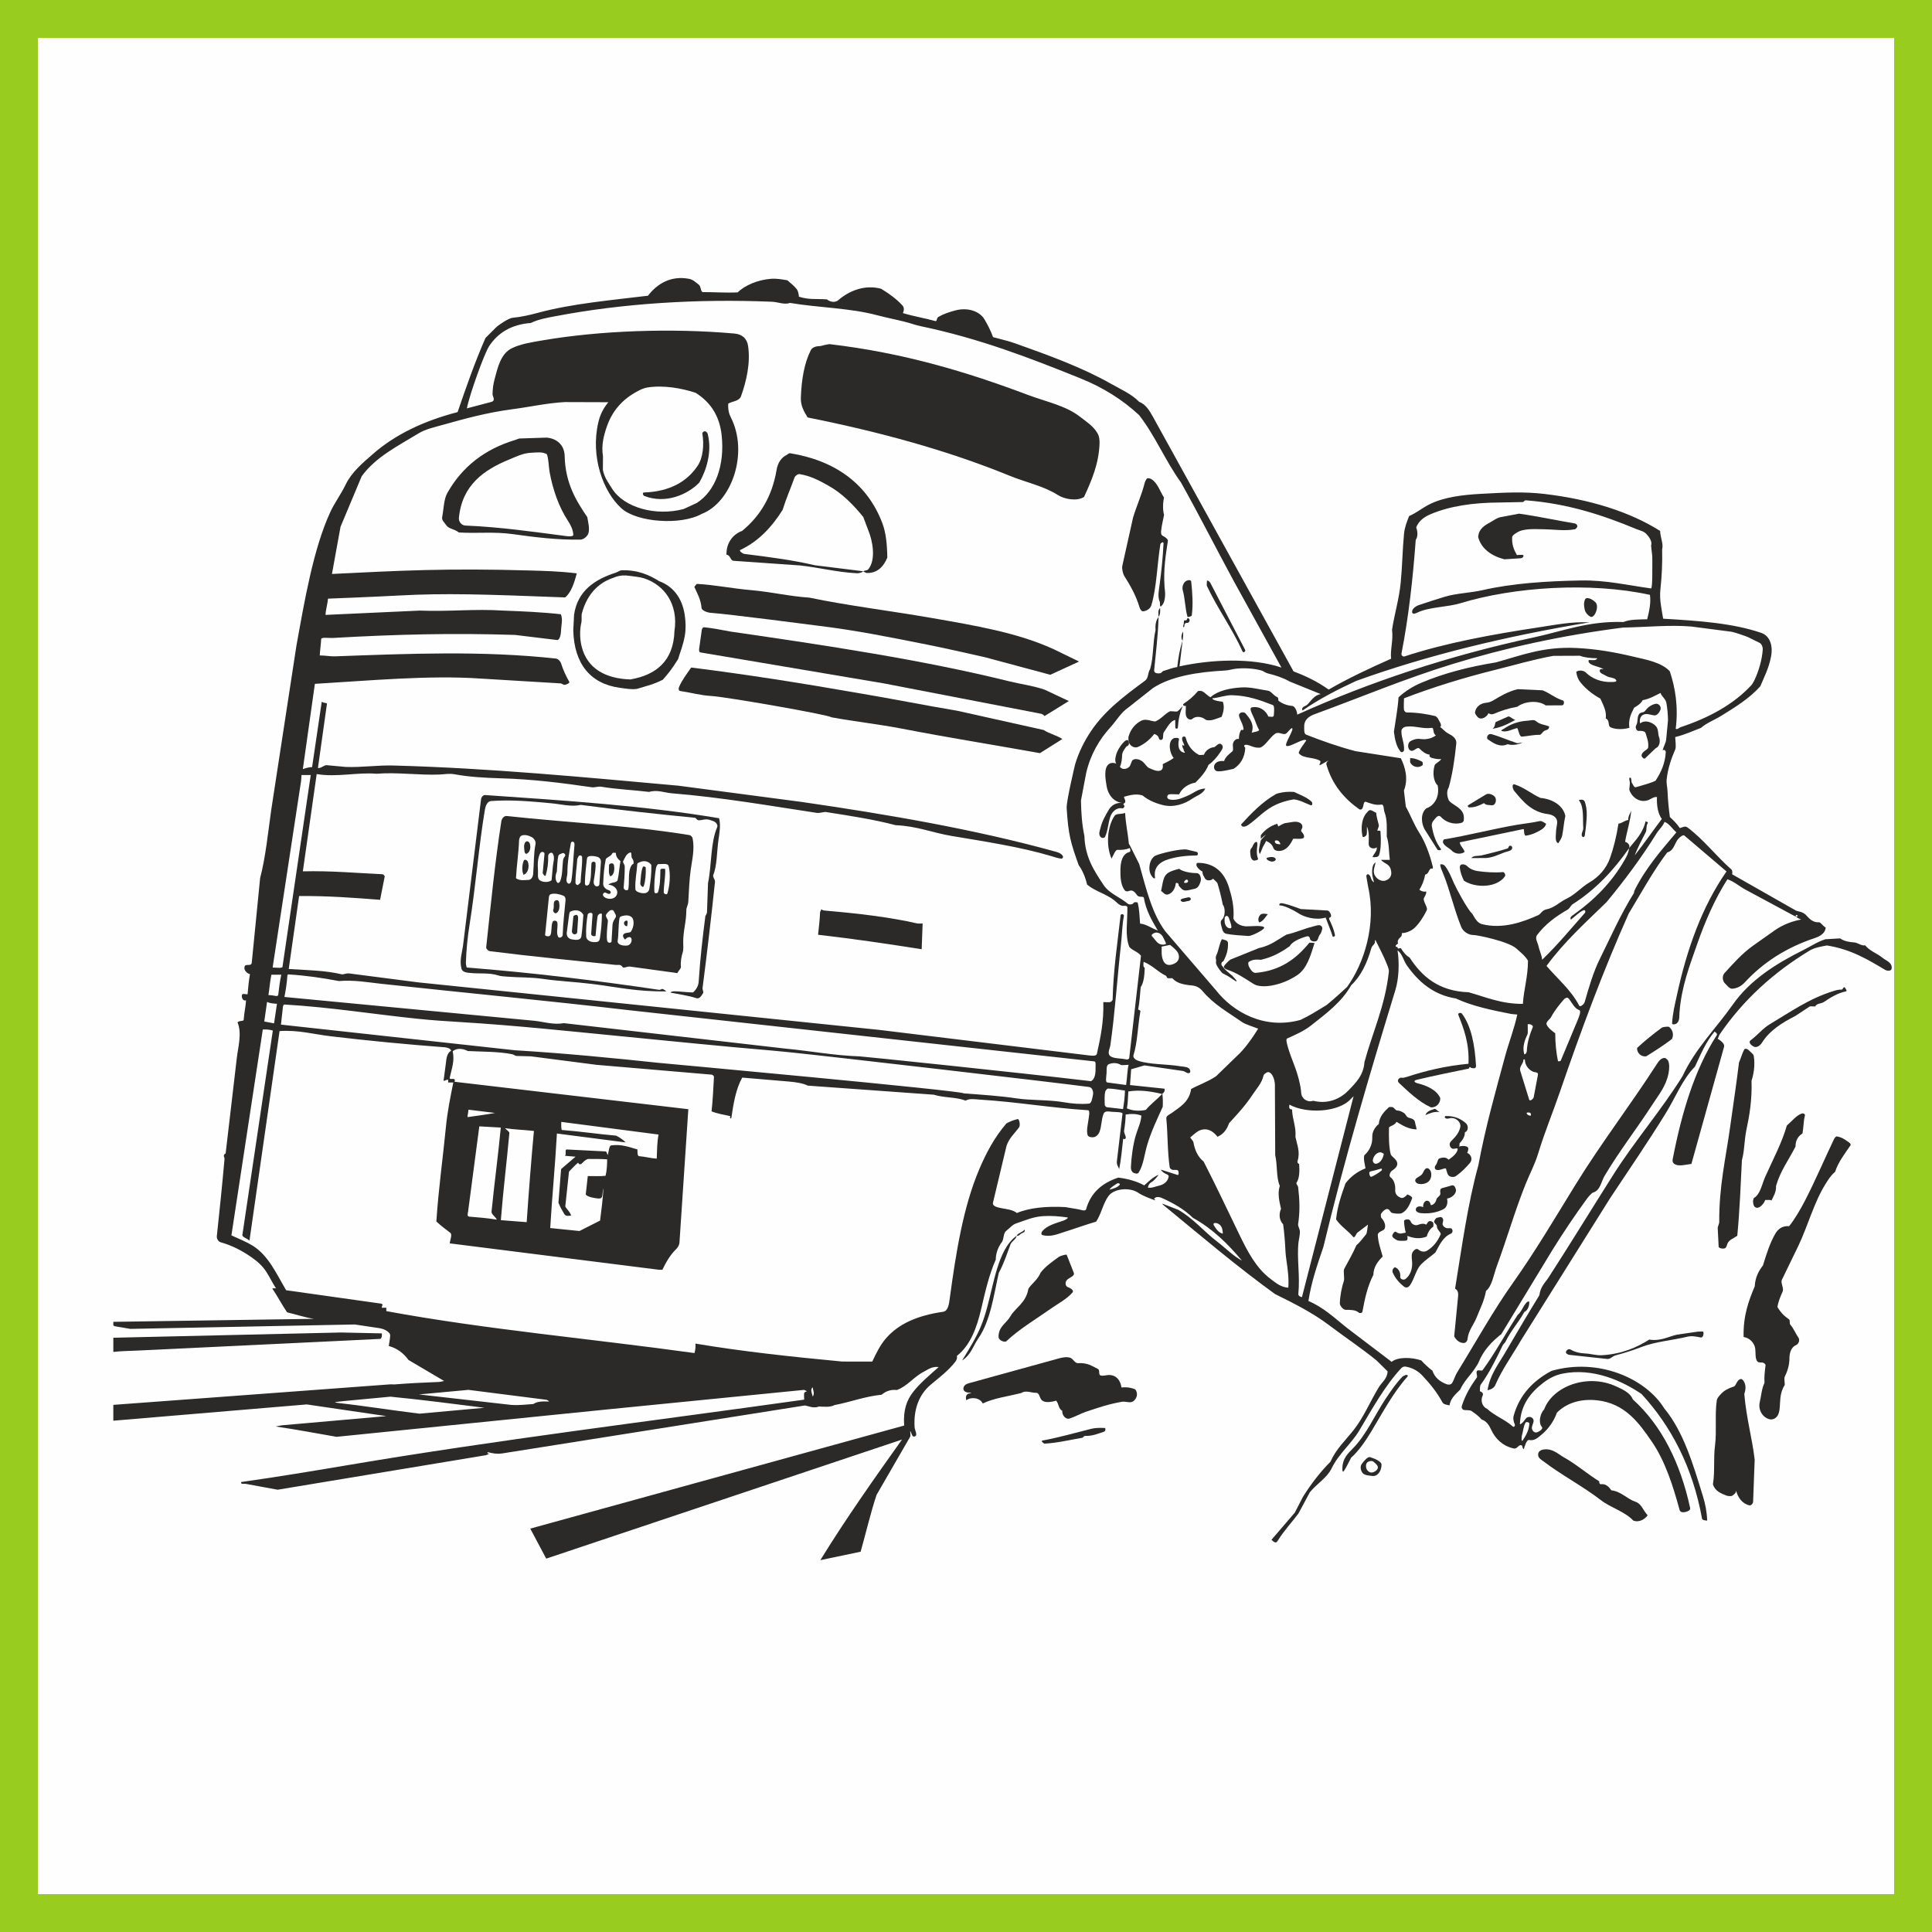 <?xml version="1.0" encoding="UTF-8"?> <!-- Creator: CorelDRAW X7 --> <svg xmlns="http://www.w3.org/2000/svg" xmlns:xlink="http://www.w3.org/1999/xlink" xml:space="preserve" width="1500px" height="1500px" shape-rendering="geometricPrecision" text-rendering="geometricPrecision" image-rendering="optimizeQuality" fill-rule="evenodd" clip-rule="evenodd" viewBox="0 0 1502495 1502495"><rect x="0" y="0" width="1502495" height="1502495" fill="#808080" stroke="none"/> <g id="Capa_x0020_1">  <rect fill="#FEFEFE" stroke="#98CD1F" stroke-width="29460.7" x="14730" y="14730" width="1473035" height="1473035"></rect> <g id="_717936544"> <path fill="#2B2A29" d="M1168537 568661c3544,778 7420,-1486 11116,-2436 1174,-304 1538,6852 3971,6647 4430,-370 8923,-1460 13795,-1401 1065,14 2159,-2072 3187,-2818 1656,-1191 4329,-754 4102,-3773 -3269,-1275 -7364,-1471 -10065,-3975 -1746,-1614 -4321,-549 -6616,-432 -7364,382 -13666,2885 -18488,6282 -576,405 -3360,1388 -1002,1906z"></path> <path fill="#2B2A29" d="M1106161 595232c453,-329 605,-2506 -330,-2962 -2390,-1170 -5510,-2761 -9136,-2666 0,812 -130,3074 0,3342 1578,3211 5940,4839 9466,2286z"></path> <path fill="#2B2A29" d="M1157578 554626c1230,935 2775,1168 4356,472 4980,-2197 10951,-4210 18082,-5477 5306,-4079 15835,-5455 22102,-1018l12690 -73c1731,-11 1902,-3402 673,-3779 -5991,-1821 -10627,-5930 -15863,-7901l-19362 -893c-7693,1916 -13217,5318 -18975,8752 -1986,1186 -3882,1676 -5484,1824 -4704,435 -8042,3297 -8695,7404 -154,939 906,2348 1805,3430 2762,3319 7524,149 8671,-2741z"></path> <path fill="#2B2A29" d="M1128990 661499c2089,2182 6370,3533 9977,1087 -399,-2654 -3517,-4626 -3718,-7519l49514 -10320c881,-185 -82,5425 2055,5114 4590,-666 8168,-2503 11453,-4360 1868,-1059 3697,-2798 4108,-4869 -1690,-1015 -3448,-2429 -4954,-2088 -5913,1355 -11980,1909 -18454,3024 -18478,3184 -37579,8209 -55889,11196 -390,64 -1368,1646 -687,2913 1416,2645 4699,3839 6595,5822z"></path> <path fill="#2B2A29" d="M1157056 574982c3916,2644 9145,6646 15422,3790 3258,986 8137,513 11516,-1362 -886,-42 -3477,769 -4163,543 -7290,-2393 -13968,-5336 -19525,-6911 -3753,-1066 -4474,3117 -3250,3940z"></path> <path fill="#2B2A29" d="M1142492 627905c4403,190 8285,-1635 11638,-3338 1414,1794 3855,1404 5735,1677 3348,487 4349,-4450 2721,-6509 -1132,-1432 -4672,-3430 -7219,-1747 0,0 -13344,8089 -13344,8089 -1256,733 -109,1803 469,1828z"></path> <path fill="#2B2A29" d="M1132235 925184c-256,-1498 -1260,-3912 -3217,-3285 -2523,812 -5166,1368 -7550,2116 -2446,766 -949,3591 -1450,5039 -317,915 -2577,2527 -2771,3291 -541,2093 -1702,4514 -4436,4931 -302,-463 -521,-2746 -2183,-3325 -2707,-946 -4190,2548 -3835,4866 -2383,-1136 -4987,-702 -5607,1059 -769,2185 1643,3357 3738,3556 7113,676 13087,-655 17788,-3167 2452,-1311 3427,-4626 2644,-8152 3415,-373 7427,-3688 6879,-6929z"></path> <path fill="#2B2A29" d="M976615 654830c-1856,765 -2074,3317 -3422,4797 -1498,1644 -763,4124 -603,6057 135,1730 1605,4244 3634,3484 612,-228 2618,-157 2020,-1760 -1182,-3148 -812,-6359 -476,-9727 116,-1180 228,-3422 -1153,-2851z"></path> <path fill="#2B2A29" d="M1020790 720606c-6746,1679 -12243,4324 -20349,6259 -5958,3276 -12209,8617 -21194,10365l-22233 8970c-990,419 -4190,3727 -4995,4988 -942,1477 1374,2599 2412,2937 7845,2563 13982,7076 20610,11158 3229,1989 8842,2037 13706,1200 7393,-1269 14478,-4350 20050,-8087 7755,-5205 10456,-15376 13526,-25063 -1560,50 -3737,-553 -4164,-36 -10195,12405 -22329,21527 -41469,23288 -2618,242 -4212,-2767 -5352,-4793 -577,-1033 -825,-3258 -247,-3663 3064,-2166 6287,-1984 9448,-1713 8457,-1884 15222,-5403 22450,-10579 1690,-3170 7173,-5956 13329,-7645 1352,-370 2316,640 2378,1504 149,2030 2411,2527 3896,2468 2855,-115 2179,-3691 4255,-5829 592,-610 1743,-4171 1474,-4912 -1113,-3112 -3788,-1748 -7531,-817z"></path> <path fill="#2B2A29" d="M985051 667183c0,273 -42,706 0,775 695,1243 2164,1597 3346,1986 1582,524 4432,-727 3642,-2121 -1121,-1980 -4885,-1378 -6988,-640z"></path> <path fill="#2B2A29" d="M835053 989803l-5566 -14113c-1999,134 -3434,701 -4842,1170 -291,96 -1107,522 -1355,706 -4975,3655 -10188,7212 -13966,12075 -2364,5725 -7467,9115 -9564,12643 -1869,11136 -10135,14611 -14051,21495 -2953,5202 -9283,7855 -9144,15957 56,2901 4975,4360 6024,3366 10088,-9519 22659,-16940 34386,-25208 5862,-4134 12856,-7722 17115,-12773 1435,-1701 -2007,-3594 -3455,-4067 -2261,-740 -2405,-3649 -1148,-5322 1614,-2153 6656,-3149 5566,-5929z"></path> <path fill="#2B2A29" d="M979296 717383c3000,-813 4863,-4343 6663,-6438 -1319,-207 -4624,-1093 -6054,746 -1291,1658 -1834,3854 -609,5692z"></path> <path fill="#2B2A29" d="M920952 698554c-1093,133 -3525,886 -2625,1975 1504,1824 3882,253 6184,97 618,-41 1821,-902 1545,-1700 -721,-2100 -3285,-592 -5104,-372z"></path> <path fill="#2B2A29" d="M885088 580851c4947,-2161 9475,-5994 12560,-10052 2096,617 3365,1907 3544,3249 173,1344 2254,2228 3114,281 238,-550 211,-4001 693,-4674 1022,-1447 1943,-2857 2864,-4357 1347,-2185 3484,-4836 6082,-5418 0,1406 25,4839 88,5980 62,1073 1923,1078 1992,-3 372,-5851 1408,-11564 3814,-16741 -1451,1406 -3442,3848 -4293,4154 -1052,380 -5016,-482 -5931,0 -4045,2142 -6595,5915 -11192,7807 -3429,-157 -7156,-2377 -10649,-685 -4871,2360 -8484,6752 -10099,12381 -200,679 -150,2895 -42,3606 467,3027 4014,5980 7455,4472z"></path> <path fill="#2B2A29" d="M930618 679024c-4775,-38 -10917,-1172 -13653,-3374 -4837,1414 -9232,2382 -11094,5947 -1757,3372 -1987,7370 -2912,11356 1704,862 2775,3294 5295,2674 3690,-909 5771,-5021 6102,-8467 130,-1353 2928,-36 2207,1419 1565,1819 2939,3886 5337,3946 2199,56 4539,-866 6903,-1242 2990,-474 4102,-3345 4866,-5691 767,-2382 -228,-6548 -3051,-6568zm-6773 6752c-587,1247 -3073,910 -3031,515 111,-1158 887,-1651 1450,-2025 994,-658 2069,485 1581,1510z"></path> <path fill="#2B2A29" d="M908731 668219c6684,-2014 13862,-2867 21922,-2952 1222,-11 1222,-2438 0,-2745 -1408,-352 -5689,-1314 -7097,-1715 -4527,-1298 -21800,3092 -24851,4566 -5022,2429 -6224,11478 -3202,15625 1080,1486 1512,2418 2824,1946 -1655,-8826 4212,-12861 10404,-14725z"></path> <path fill="#2B2A29" d="M1062863 648966c255,-954 166,-4001 166,-6146 2007,4401 1375,9524 1388,13594 6,1133 543,2127 1352,2675 1417,965 3631,1009 4949,-169 355,3141 -2612,5234 -3346,7678 2102,16 4528,334 5213,-1904 1436,-4679 1498,-11322 997,-18250 -20,-299 -1224,-637 -2363,-333 -35,-1536 1395,-3008 1030,-4632 -578,-2576 -1875,-6206 -1944,-9311 -2053,-875 -3684,-2498 -5345,-2045 -625,169 -1834,1748 -2241,2183 -3469,3752 -4601,11005 -3131,18084 295,1443 2931,-147 3275,-1424z"></path> <path fill="#2B2A29" d="M1271839 1167883c-6568,-2187 -10902,-7932 -18750,-8903 -1498,-2256 -4171,-5357 -8149,-4704 -721,118 -1560,-1150 -1146,-2216 -9708,-6004 -17856,-13295 -28023,-18975 -4144,-2313 -8239,-6713 -15082,-5867 -1745,218 -4120,1102 -4465,3400 -474,3151 2377,4532 4377,6054 13954,10630 30374,19144 44339,29940 7798,6027 18359,8666 25235,15904 4845,1952 9612,-1584 11178,-4132 -3674,-3822 -4644,-8882 -9514,-10501z"></path> <path fill="#2B2A29" d="M790692 961045c1499,339 2177,-720 3248,-1537 838,-647 4033,-1284 2721,-3174 -1677,2349 -5112,2435 -5969,4711z"></path> <path fill="#2B2A29" d="M1401330 865966c-4322,1380 -7201,5446 -11701,9324 -3881,13549 -10751,26210 -16971,40211 -2519,5675 -3620,13208 -8643,16155 -383,226 -748,2333 -692,2922 165,1717 468,4359 2783,4680 2754,378 5957,-3594 6670,-6033 1999,64 3649,-341 4928,381 1482,-3214 3771,-6673 3518,-11380 3461,-11915 10111,-20559 15140,-30597 -90,-5065 2529,-8477 5393,-10094 922,-4895 735,-9596 1915,-13974 298,-1068 -1151,-1973 -2340,-1595z"></path> <path fill="#2B2A29" d="M1093053 1069333c-652,508 -1746,626 -2372,1266 -4802,4953 -8711,10636 -13018,17083 -8628,12916 -14846,27879 -25661,38876 -3675,3734 -7782,7600 -8017,14695 -27,806 -274,4780 1244,2558 1979,-2899 3324,-6132 5515,-10153 5958,-5321 11207,-12967 15809,-20615 8917,-14808 16847,-29946 27927,-42333 1176,-1311 -905,-1783 -1427,-1377z"></path> <path fill="#2B2A29" d="M1356452 816228c-1696,3128 -2508,6612 -4052,10051 -1986,16552 -4570,33306 -6954,50545 -3257,23632 -8663,45911 -8407,73771 6,739 -1224,3640 -1190,4340l727 14609c56,1195 3463,1922 4981,1162 1183,-592 1451,-2703 2007,-3844 1409,-2896 4753,-3824 7502,-5848 1933,-20071 2619,-39821 3594,-58710 2090,-7521 1827,-15769 3504,-23665 2350,-11075 4450,-23089 3976,-38239 1422,-4096 3009,-11769 1726,-19194 -280,-1637 -2317,-2769 -3429,-4060 -976,-1134 -3234,-2302 -3985,-918z"></path> <path fill="#2B2A29" d="M1172955 557197l-9470 4168c-1235,540 -253,3629 -2707,5402 7435,-1178 13042,-4388 17706,-6967 -1366,110 -4471,-3072 -5529,-2603z"></path> <path fill="#2B2A29" d="M1065607 1133243c-1952,-629 -4803,2828 -6570,5229 -1484,2015 -900,5151 694,7122 1436,1770 5037,1930 7572,2252 4156,527 7419,-4288 7070,-9394 -1147,-2371 -5050,-4018 -8766,-5209zm2060 11790c-2529,746 -4906,-1469 -5270,-3910 -269,-1776 76,-3621 1855,-4438 1211,-555 3029,-823 4192,322 919,912 2088,1698 2692,2779 1608,2862 -1945,4797 -3469,5247z"></path> <path fill="#2B2A29" d="M1464062 744908c-4252,-3539 -9940,-5238 -13534,-9736 -2721,607 -6046,-2079 -8188,-2218 -4425,-291 -8266,-1027 -11291,-3181l-11521 678c-6520,2139 -11308,5497 -16940,8306 -21573,10767 -41525,23329 -54985,42463 -12957,18433 -29212,34262 -39118,55692 -16792,26979 -37073,50143 -54097,77065 -16688,26385 -33204,53382 -50196,79679 -2361,3661 -6134,6715 -7049,13668 -8861,14356 -17972,29909 -27439,46033 -4920,8377 -10997,15945 -12867,27821 2466,-499 5007,-1690 5935,-3826 5558,-12777 13316,-23289 20063,-34969l69368 -110629c14586,-21959 29453,-43639 43528,-66480 7394,-11994 12629,-25873 22426,-35765 4467,-9654 8809,-19750 15280,-27298 632,711 2508,1564 1614,2943 -16921,26192 -27060,59508 -34068,95581 -234,1201 -681,2973 892,4255 3277,2663 9837,487 13506,205l25415 -91140c644,-2318 -2583,-4837 -4995,-6246 756,-920 873,-2335 1430,-3156 18334,-26947 42141,-48505 70069,-65386 3888,-2350 9329,-3223 13493,-3991 18927,2993 32291,11270 45234,18953 1539,913 4898,1253 5119,-1120 21,-222 30,-436 28,-642 -40,-4206 -4579,-5447 -7112,-7559z"></path> <path fill="#2B2A29" d="M872159 1079021c-770,-5203 -3573,-9432 -9275,-9693 -2335,-105 -4699,1017 -7002,313 -1922,-589 -206,-4108 -2052,-5032 -4467,-2242 -8266,-4955 -15376,-4492 -2578,167 -3884,-3464 -6145,-4205 -2809,-920 -6127,-233 -9067,565l-70051 19329c-1967,543 -3906,1822 -3952,4079 -30,1501 1247,2851 3457,3051 -189,88 5102,91 1125,725 -2486,395 -3151,2970 -2272,5267 3635,-2771 10553,-2044 12726,2544 8890,-4267 19815,-5528 30110,-8205 3423,-2323 7861,60 11303,-113 2226,-111 2585,2526 3573,4461 1972,3849 7584,2928 12105,1659 2281,2759 1588,6137 4781,7953 -445,3034 2556,6925 5641,5956 4046,-1268 8374,-3801 12807,-5291 9309,-3130 17312,-5920 27995,-7763 2859,-494 6267,1302 8625,-321 2604,-1790 4273,-5675 1743,-9266 -2302,-997 -5756,-2054 -10799,-1521z"></path> <path fill="#2B2A29" d="M781141 972424c-8847,16606 -10594,40357 -18248,58884 -3652,8847 -8867,17253 -14669,26712 6938,-4385 8849,-11775 12571,-17127 9519,-13682 12105,-34027 15950,-50978 4246,-7817 6560,-15477 9059,-22079 983,-2592 4274,-3810 4888,-6791 -3897,2563 -7278,7112 -9551,11379z"></path> <path fill="#2B2A29" d="M848601 1111181c-12786,3182 -25256,6826 -38033,9130 -1348,243 1085,2439 1922,2390 10142,-587 19463,-2935 29618,-4629 -330,56 1078,-1353 1427,-1345 6213,125 10130,-1730 14746,-3196 1627,-514 1428,-1921 1251,-2974 -4049,-208 -7654,-192 -10931,624z"></path> <path fill="#2B2A29" d="M1438335 888745c-2811,-1995 -5746,-4442 -10067,-4987 -235,-28 -1409,954 -1814,1792 -7323,15248 -14428,32005 -22431,47589 -3820,7431 -8443,15313 -12663,20436 -5964,-445 -9019,2964 -10627,5710 -4123,7051 -6904,15641 -9687,24778 -2975,3927 -6025,8808 -6398,16320 -4733,11115 -9088,22951 -8662,39388 4645,616 8518,4699 9054,9123 420,3493 -157,6758 1250,9354 1031,1890 3195,1095 4556,1430 956,233 2294,1250 2204,1960 -543,4392 -1152,9066 -823,13853 -2268,4474 -2500,10152 -3634,14697 -1581,6328 2261,12195 7455,13523 2542,648 4959,-618 6306,-2690 2212,-3419 1670,-9131 2275,-14152 425,-3515 1421,-6811 3255,-9586 433,-649 -666,-5096 111,-6673 1842,-3724 3626,-8509 3647,-14432 21,-4782 1767,-8763 5215,-10147 1717,-688 3256,-3760 1670,-5935 -2028,-2785 -3471,-6842 -6430,-10197 -241,-272 -77,-3399 -729,-3829 -3312,-2195 -6541,-5244 -9069,-9628 562,-3895 2342,-8243 4045,-12030 1169,-2603 -1806,-6773 -564,-9204l12781 -26320c7447,-15641 12284,-34116 21195,-48209 1915,-3041 3876,-6383 7393,-9371 2405,-7509 7358,-13808 11920,-20546 555,-818 -352,-1741 -734,-2017z"></path> <path fill="#2B2A29" d="M1173367 658417c-138,278 -551,1293 -839,1387 -6231,1997 -13143,3731 -20219,5401 -2523,596 -6857,7 -8045,2111l11735 -56c6623,-580 11013,-3773 16921,-5236 1259,-311 3351,-1106 3093,-2990 -187,-1345 -2042,-1896 -2646,-617z"></path> <path fill="#2B2A29" d="M1231289 643942c123,1905 -1298,3466 -1214,5331 88,2050 2074,2375 2377,420 789,-5089 1366,-10350 1550,-15700 144,-4021 -631,-8228 -1586,-10603 -796,-2000 -3608,-1526 -4547,-1131 186,219 481,778 583,922 3402,4926 2377,13721 2837,20761z"></path> <path fill="#2B2A29" d="M1168798 678222c-6300,592 -13727,48 -19697,-789 -2687,-375 -5855,-1619 -7922,-3683 -1525,-1523 -4046,-2059 -5290,-1022 -303,252 -679,1377 -660,1610 365,3952 1635,7211 3243,10525 6432,4410 18405,5607 26278,1411 2220,-1184 4253,-2666 5633,-4798 702,-1075 -452,-3361 -1585,-3254z"></path> <path fill="#2B2A29" d="M1411579 782738c1472,-2636 4749,-2097 6775,-3455 5017,-3361 10484,-6904 17074,-8270 1512,-315 -146,-1868 -454,-2627 -570,-1360 -1602,-189 -1837,489 -114,325 -788,765 -982,753 -2183,-131 -4271,480 -6361,1123 -18988,5848 -33540,16333 -49294,25669 -5635,3339 -9653,8589 -14929,12493 -2412,1786 610,4215 2276,5025 2486,1214 5159,-1022 6477,-3132 6005,-9566 15829,-15552 26010,-20784 0,0 11047,-7284 11047,-7284 365,-249 3285,0 4198,0z"></path> <path fill="#2B2A29" d="M1197885 620506c-6601,-2999 -12337,-7908 -19689,-10398 -2233,-759 -1882,1601 -1711,2604 90,562 721,1940 1045,2321 6760,7986 13287,16471 26319,18096 3223,400 6665,2119 7091,5399 330,2507 -825,5432 -831,8186 -13,2967 -1113,8186 1793,9024 1290,-2117 2569,-3916 2967,-5826 956,-4551 1251,-9761 2481,-15374 -1642,-7771 -9309,-13043 -19465,-14032z"></path> <path fill="#2B2A29" d="M1274408 568438c2143,-289 4898,226 5270,1529 1023,3553 2588,6836 2096,11366 -181,1679 -4461,2805 -5141,5841 -267,1235 1795,3537 2755,2553l8306 -7932c3067,-1071 3731,-5779 2441,-8799 -736,-1708 -284,-5825 -2145,-8012 -2680,-3157 -8484,-5590 -12483,-2387 -749,-2696 151,-5584 2329,-6713 2803,-1451 6347,307 8751,462 2351,151 3972,-2622 4653,-4159 1119,-2533 -1332,-5477 -3957,-4815 -3382,853 -6034,2930 -7888,5432 -1148,1555 -3002,940 -4226,2055 -2438,2221 -968,6554 -2782,9340 -838,1284 254,4479 2021,4239z"></path> <path fill="#2B2A29" d="M1356473 1074840c-522,-1022 -1704,-3039 -3407,-2204 -2700,1328 -2885,5161 -4837,5731 -3874,1138 -7426,3057 -9674,5543 -1393,1554 -3118,3045 -3443,5234 -1592,10787 16,24214 -1304,34412 -1456,11290 21,20161 -1675,30765 1578,5338 6320,7134 10785,8873 736,287 3463,475 3950,159 1334,-871 3409,-2122 3256,-4151 1347,5344 4818,10292 10403,11489 1078,231 2740,-1199 2844,-2757l1224 -32749c-1925,-16735 -6501,-32234 -8074,-51168 769,-2122 1643,-5820 -48,-9177z"></path> <path fill="#2B2A29" d="M1249586 1056821c2843,425 4252,-2127 7062,-2854 6973,-1799 13836,-4088 20329,-6575 10568,-4046 23372,-4981 35299,-7863 3312,-799 6885,-129 10377,616 1661,357 2609,-2569 1956,-4580 -694,0 -3324,-120 -4170,25l-16222 2354c-6484,1361 -12605,5252 -21607,3838 -9706,6130 -21353,11257 -36839,12161 -4300,251 -8518,-1148 -12804,-1348 -4638,-214 -8335,-1185 -11563,-3076 -1189,-694 -2687,-26 -3367,1214 -1022,1867 1443,2780 2516,2935l29033 3153z"></path> <path fill="#2B2A29" d="M1294283 1095290c-14516,-23473 -51466,-39571 -87671,-29180 -13830,7347 -24713,18192 -29398,34665 -701,2470 -123,4805 825,6979 500,1130 -743,2396 -1589,1607 -5660,-5269 -14227,-8321 -19943,-13753 -3457,-1406 -5518,-6015 -3396,-10501 716,-1510 -890,-2885 -2239,-3153 207,-1731 -221,-3957 825,-5370 6424,-8683 11866,-19766 16805,-30072 624,-1306 1910,-2224 2315,-3067 4102,-8553 10161,-15019 14662,-23164 2369,-957 3991,-4432 3847,-8010 -1011,-363 -1834,313 -2124,637 -2995,3296 -3943,7274 -6918,9684 -9385,14345 -17497,29681 -27357,43062 -418,565 -3064,-180 -3788,140 -1915,848 173,4383 -588,5430 -4803,6646 -9103,13774 -11804,22543 -261,851 501,2532 1711,2745 2109,369 4611,-123 5990,841 3114,2173 5767,4109 7799,6569 3785,1190 5840,4498 7384,7876 3306,7220 8961,12659 17431,14634 3037,708 3732,-3122 6054,-2487 1395,384 404,2306 1924,3055 650,-2449 2383,-7500 4012,-7149 4233,909 7042,-1877 9232,-3655 5455,-4428 9936,-10315 12512,-17580 6932,-7031 17650,-11045 31033,-9643 21890,2293 32811,17596 42919,32374 10243,14974 16411,34308 21415,52802 645,2389 3248,1963 4452,1721 1619,-328 4204,-1272 3797,-3126 -7522,-34680 -21929,-64083 -44573,-84454 -2116,-5339 -8154,-7883 -13191,-10191 -22027,-10091 -48964,-204 -55800,17976 -2976,3094 -4728,10107 -1754,13616 1239,1460 -1840,3540 -3681,4183 -1925,671 -3491,-881 -3978,-2489 -666,-2180 1546,-4798 1197,-6868 -373,-2189 -2832,-3224 -4975,-2184 -1677,814 -2593,4149 -5641,5410 426,-15479 8745,-25102 18034,-32260 4355,-3353 9221,-6055 15123,-7233 23806,-4758 46318,5635 61433,15831 22941,24926 39786,56860 47033,96874 263,1460 3050,1483 4014,1609 -214,-6788 -1504,-13090 -3174,-18535 -7792,-25356 -15171,-50571 -30196,-68739zm-110734 21188c1036,-3406 1051,-6986 2835,-10094 515,-897 3009,-311 2963,667 -226,5244 -2619,9237 -5050,12984 -1256,1942 -1072,-2494 -748,-3557z"></path> <path fill="#2B2A29" d="M954982 733202c-77,-1784 -2558,-2331 -4770,-2778 -2006,3605 -2399,8613 -4273,12484 -785,1616 -274,3602 988,4774 1472,1366 4129,764 4858,-800 1725,-3678 3469,-7494 3197,-13680z"></path> <path fill="#2B2A29" d="M535289 701204c473,-8638 764,-16691 1894,-24943 1051,-7652 3180,-15781 1434,-24409 -176,-869 -1351,-2233 -2315,-2391 -45128,-7402 -94832,-9736 -142220,-14864 -2093,-227 -3858,1961 -4195,4116 -4952,31728 -8202,65034 -11788,98019 -113,1031 1515,2798 2731,2953 31782,4074 64198,7138 98036,10726 1521,161 3845,-764 5234,1575 813,1370 3641,-597 5824,-293l36788 5081c892,-1770 2943,-3633 2839,-4709 -422,-4401 422,-8314 1492,-11835 619,-2039 277,-5506 270,-7358 -39,-9338 2464,-15885 2446,-25246 -4,-1694 1397,-4019 1530,-6422zm-86331 -33223c15,-209 752,-1551 969,-1999 628,-1299 2760,-774 2791,663 141,6707 -899,12877 -1204,19512 -17,388 -1533,1807 -2143,2077 -786,348 -1829,-901 -1834,-1618 -47,-6558 999,-12074 1421,-18635zm-15924 9934c395,-4530 354,-8820 1137,-12101 376,-1576 2085,-1723 2970,-2219 1373,-768 3246,1096 2133,2400 -623,727 -1256,1872 -1424,3218 -634,5071 -342,11597 -2188,15973 -375,892 -1482,2196 -2412,1041 -1670,-2073 -1423,-5850 -216,-8312zm-16566 -21408c-1475,6716 -1183,15136 -1839,23175 -164,2016 -1310,4634 -3849,4644 -2855,11 -6089,892 -9501,-1286 449,-9407 2003,-19282 2391,-29355 43,-1124 530,-3101 1700,-3708 2457,-1277 5878,-165 8157,1025 1698,887 3413,3363 2941,5505zm1912 20558c-359,-5133 -208,-9665 1629,-13399 89,-179 531,-632 679,-774 844,-827 2879,-152 2759,1061l-1374 14815c-55,833 1874,3376 2302,2008 1359,-4338 2130,-9944 1930,-15145 -68,-1798 2650,-3466 3646,-1753 1733,2985 339,6281 29,9632l-1039 11113c-2912,1928 -7039,1452 -9161,-51 -2120,-1504 -1226,-5032 -1400,-7507zm21421 23226c-787,8767 -1914,17522 -2207,26994 -39,1268 -2733,2935 -3589,1157 -1657,-3450 99,-7669 -587,-10989 -361,-1747 -3058,-1839 -3586,-650 -1516,3427 -441,7776 -1831,10484 -765,1489 -4188,791 -4085,-249l2946 -29258c90,-826 444,-2035 1364,-2338 3244,-1067 6814,14 9618,1012 1937,689 2063,2647 1957,3837zm1447 -21263c5,-8583 1444,-16058 2750,-23553 45,-246 545,-855 716,-881 2602,-401 2059,2572 1926,4060 -822,9140 -1123,18868 -2302,26246 -326,2042 -1791,2828 -2747,2004 -2171,-1870 -344,-5210 -343,-7876zm10894 49078c-578,3786 -5249,2728 -6933,2521 -3687,-455 -4656,-3104 -4455,-5234l1927 -14554c106,-812 512,-1702 671,-1786 4395,-2300 8655,-910 10331,2418 -449,5387 -785,11679 -1541,16635zm2749 -41083c2,-5640 782,-12375 1504,-18789 37,-332 336,-1606 798,-1892 1753,-1089 5161,-645 7381,14 1493,441 2906,1844 2741,4048l-1184 17281c-114,1739 -2181,1962 -3168,1246 -2110,-1531 -995,-4695 -682,-7177 417,-3322 1153,-6762 857,-10521 -103,-1298 -2962,-1756 -3195,441 -506,4782 148,11137 -1696,15768 -498,1255 -3356,2157 -3356,-419zm11679 42564c-168,1074 -572,2504 -1784,2806 -4197,1045 -8725,-556 -8913,-4170 -316,-6032 303,-11828 1175,-17090 41,-255 584,-698 761,-823 887,-625 3171,-709 2993,985l-1054 15061c-53,1007 1514,2275 3403,1460 509,-4731 837,-10496 1573,-15025 229,-1412 1772,-2816 3365,-2117 -12,6641 -589,12971 -1519,18913zm12191 -16143c-979,1684 -2146,3318 -2393,5404l-784 13263c-67,1291 -3064,1786 -3465,-826 -542,-3515 76,-9808 631,-14862 183,-1671 -2039,-3367 -1461,-4961 343,-945 2583,-3237 3321,-3520 822,-318 2191,-480 2697,637 714,1576 2345,3335 1454,4865zm723 -17157c-1509,2904 -6118,3647 -9314,1495 -1057,-712 -2189,-2453 -145,-3631 876,-507 2518,1465 4160,948 1131,-354 1143,-2382 -1020,-2896 -1250,-298 -4177,-1988 -4068,-4968 239,-6583 738,-12969 1988,-18848 344,-1627 3978,-2263 4922,-4430 590,-1346 2077,-581 2979,-666 -208,2571 1550,4909 3554,6427 -903,4601 -1128,9871 -2136,14342 -681,3030 -5048,1582 -7259,3986 4197,39 8480,4123 6339,8241zm6673 34484c749,-1494 4517,-3494 5008,-245 301,1978 -1049,4504 -3426,4806 -2838,359 -7943,-420 -7382,-3795 850,-5128 396,-12059 1439,-17534 260,-1365 1957,-1582 3042,-1833 3642,-836 6885,219 7617,3241 774,3197 -196,6774 -1887,9209 -773,1111 -4657,338 -5745,2143 -824,1370 193,2845 1334,4008zm6500 -58975c-1237,314 -1899,1731 -2413,3025 -1815,4579 -680,11197 -1613,16686 -252,1474 -3806,952 -3608,-1389 343,-4021 891,-10335 818,-16401 -19,-1495 -1767,-2990 -1236,-3937 1440,-2584 2110,-5421 5243,-6746 1803,-762 784,3229 1612,4268 1121,1404 1504,2835 1197,4494zm12368 19314c-293,1872 -1658,3319 -3541,3507 -2623,262 -7232,-838 -7348,-3130 -362,-7182 1048,-12620 1455,-19427 60,-980 1278,-1228 2041,-1584 3528,-1648 7239,-426 8905,2229 172,6822 -589,12550 -1512,18405zm14018 3724c-362,1234 -2866,516 -2865,-948 4,-6114 1500,-12270 1116,-18159 -1675,-187 -3720,-466 -3740,1025 -95,6907 -178,11529 -1707,16859 -360,1258 -2926,1724 -2989,-230 -193,-6003 312,-12377 1296,-18244 244,-1453 1083,-3307 2275,-3178 2531,274 6920,-1076 7608,1767 1621,6696 739,15192 -994,21108z"></path> <path fill="#2B2A29" d="M966248 506559c714,1608 2652,-21 2121,-1092l-26849 -51685c-522,-1018 -1434,-2323 -2843,-2268 0,851 -439,3394 0,4322 8346,17767 19724,33142 27571,50723z"></path> <path fill="#2B2A29" d="M923212 481400c-337,1381 -1565,1098 -2403,1031 -202,1448 -85,2919 -612,4273 -654,1670 1146,1147 953,-756 -83,-825 907,-1656 2323,-1594 1236,48 1973,-1566 1574,-2529 -365,-893 -1486,-1834 -1835,-425z"></path> <path fill="#2B2A29" d="M713553 718193c-22118,-5045 -47058,-7877 -70395,-9889 -2520,-217 -3571,-261 -4325,-1239 -250,557 -1058,1925 -1075,2391 -227,6134 -972,11857 -1552,17495 27565,3145 54185,7101 80570,11267 0,0 751,-20060 751,-20060 -851,0 -3236,203 -3974,35z"></path> <path fill="#2B2A29" d="M499890 674353c-1482,3611 -1459,8083 -1968,12692 -127,1155 2043,4077 2762,1909 1297,-3902 1666,-8869 1510,-14248 -14,-490 -1850,-1463 -2304,-353z"></path> <path fill="#2B2A29" d="M477433 672680c-351,-1554 -2234,-1438 -3273,-798 -66,40 -489,542 -487,594 44,2958 -738,6396 869,9015 3279,-813 3551,-5892 2891,-8811z"></path> <path fill="#2B2A29" d="M295597 1041251c1214,-58 1652,-2842 1338,-4292l-31547 -692 -177255 4080 1 11026c5898,-682 12210,-752 18550,-1040l188913 -9082z"></path> <path fill="#2B2A29" d="M1298069 798650c-632,-522 -4926,0 -5681,560 -6843,5045 -13597,10460 -19260,15795 -179,3968 3319,7133 7160,6454 6541,-4082 13734,-8609 19980,-13461 1834,-3880 103,-7468 -2199,-9348z"></path> <path fill="#2B2A29" d="M487820 720168c-107,-1434 1079,-4545 -758,-4219 -1319,231 -2325,1604 -1518,3055 493,890 1315,1512 2276,1164z"></path> <path fill="#2B2A29" d="M457720 414284c751,-3332 -22,-6967 -1012,-12148 -8217,-12145 -17104,-26010 -17565,-47424 -191,-8850 -6379,-13788 -14138,-14387l-20978 693c-552,21 -2572,901 -3266,1107 -24035,7228 -41492,21057 -52881,41270 -2788,4953 -2788,12423 -4021,18838 -460,2385 1848,4171 3049,6033 2102,3250 6185,2830 9934,5826 14058,899 27369,-783 42255,1327 16655,2355 34577,4560 52325,4244 2218,-41 5637,-2452 6298,-5379zm-17143 2652c-25417,-3298 -51018,-7063 -78750,-8231 -2693,-110 -5233,-2885 -4948,-5887 2410,-25530 19446,-37416 39135,-45468 5298,-2171 10461,-4960 17328,-5278 4249,-198 8353,-878 11908,1143 1533,3825 1339,9329 2169,13884 2586,14201 7413,27433 14171,37786 2008,3071 4041,6734 4255,10957 79,1562 -3393,1334 -5268,1094z"></path> <path fill="#2B2A29" d="M528995 537387c8357,1188 15398,3379 24255,3881 11065,618 90886,14500 93272,16547 17994,3332 37040,5392 55120,8895 35330,6848 71116,12565 107069,19011l17478 -10988c-4315,-2901 -10126,-4098 -14543,-7017l-67204 -14969c-26272,-4400 -51199,-9461 -78611,-14043 -41354,-7206 -84101,-14049 -128301,-19571 -3508,5102 -7182,9754 -9476,15229 -414,983 -463,2825 941,3025z"></path> <path fill="#2B2A29" d="M923540 479813c1568,-62 3232,-537 3326,-1332 1074,-8520 420,-17904 -453,-26061 -192,-1805 -2514,-1277 -3538,-823 -2660,1161 -3799,4912 -3057,7468 1813,6231 1806,14311 3722,20748z"></path> <path fill="#2B2A29" d="M482093 534899c4879,652 9268,1504 13251,818 7906,-2415 12818,-3398 20125,-7105 4102,-4651 6937,-8081 11896,-16034 1390,-5016 3913,-10588 5239,-18337 849,-4953 720,-10848 -131,-16290 -1999,-12772 -8866,-21951 -19790,-25955 -7599,-4797 -16955,-8995 -29512,-8465 -836,34 -3220,1484 -4086,1759 -16501,5269 -29942,14179 -32640,32785 0,0 -607,12208 -607,12208 669,25860 13243,41525 36255,44616zm-29914 -51033c307,-1257 -64,-5339 267,-6595 3589,-13583 11533,-23600 24584,-27942 421,-145 1616,-679 2030,-811 3106,-989 6539,-1319 10302,-722 3932,627 7827,770 11392,1919 16054,5146 26928,20363 23762,41035 -703,23125 -14072,34125 -34253,37642 -19604,-617 -33781,-8608 -37991,-25880 -1371,-5635 -1559,-12662 -93,-18646z"></path> <path fill="#2B2A29" d="M552638 476577c14508,1009 82308,9891 83722,10063 29466,3551 56758,9108 84973,14735 13137,2617 27507,5895 44500,9711l50951 13686 22391 -10292 -19442 -9454c-28032,-12977 -61438,-18556 -95868,-24546 -31086,-5415 -64147,-9392 -94376,-15693 -15992,-1072 -29821,-4513 -45982,-5909 -14224,-1230 -27400,-3983 -41210,-4774 -919,-55 -1497,1443 -2327,2322 2085,4761 5003,9475 5631,16393 184,2028 4487,3579 7037,3758z"></path> <path fill="#2B2A29" d="M501028 385675c16595,6576 34107,-1188 42847,-10456 5404,-9302 10100,-23957 6471,-37861 -279,-1073 -1930,-2715 -3287,-1554 -163,138 -947,728 -871,1189 1491,8946 579,18928 -3635,25248 -8264,12401 -21906,20104 -41735,20763 -1526,54 -707,2307 210,2671z"></path> <path fill="#2B2A29" d="M784721 529815c-67864,-16778 -141923,-27804 -216583,-38652 -8403,-1576 -13314,-2559 -20368,-3333 -1516,-166 -1969,1642 -2049,2467l-1993 14214c-157,1011 -146,2666 1044,2879l142767 24108 121681 23505c1228,229 2245,795 3105,1873l18887 -11693c0,0 -18928,-8870 -18928,-8870 -8691,-3008 -18666,-4299 -27563,-6498z"></path> <path fill="#2B2A29" d="M886161 472194c466,1559 1537,3469 3133,3201 2659,-461 5261,-1952 6121,-4782 4142,-13727 4466,-31761 6999,-47405 139,-831 2552,-2480 2454,-577 -549,10835 -1594,21367 -2997,31700 -623,4617 -1756,9680 98,13844 391,879 -384,4719 1297,3064 2289,-2261 2688,-5559 2837,-8451 106,-2026 -327,-4721 -431,-6218 -961,-14132 881,-24463 2575,-35931 194,-1313 -2170,-3079 -3853,-3861 -1451,-680 -1531,-2219 -1416,-3655 330,-3979 1361,-7744 2289,-12641 -976,-3463 -1038,-8994 -22,-13528 -3243,-4967 -4937,-11220 -9694,-14242 -1249,-797 -3105,-1210 -3887,-228 -440,550 -1259,2269 -1401,2851 -2316,9537 -6460,18213 -9152,27427l-8306 37306c-413,1883 274,5853 1608,7969 4534,7194 8992,14951 11748,24157z"></path> <path fill="#2B2A29" d="M570258 436118l51702 3606c14893,1574 29692,5455 44682,6087 2149,91 5478,-1449 4216,-1606l-37231 -4618c-16749,-3985 -35746,-6437 -54705,-8800 -1521,-186 -4438,-2515 -3186,-3099 14239,-6677 24620,-18014 32873,-31110 2710,-8697 6076,-16323 9362,-25398 307,-845 2309,-2741 3966,-2460 8718,1491 15095,4968 21803,8677 10993,6074 19821,15025 27644,24713l3857 10298c3470,8217 6133,22953 12,30313 -940,1126 -2704,693 -3872,1634 499,227 1863,1216 2753,1244 9154,240 13565,-6272 15916,-11990 -175,-10455 -1072,-19345 -3840,-26684 -11457,-30359 -36393,-48744 -71822,-54467 -818,-131 -2220,1140 -2679,1374 -4141,2083 -6820,5965 -7807,11796 -3390,20007 -12508,35602 -26814,47268 -6519,2295 -12408,8854 -12117,18515 2708,-130 3217,4528 5287,4707z"></path> <path fill="#2B2A29" d="M785256 370019c12249,5014 26650,8024 37485,14984 5034,3236 14810,5007 20315,1462 5731,-12537 11445,-25460 12044,-41365 103,-2823 -158,-5772 -1719,-8403 -3310,-5585 -9026,-9116 -13892,-12895 -10819,-8402 -26443,-11528 -40211,-16716 -47082,-17753 -96361,-32681 -154229,-39469 -409,-50 -3515,659 -4543,880 -553,123 -2196,660 -3144,671 -2258,50 -5530,647 -6796,3128 -5055,9928 -7257,22768 -7758,37078 -220,6252 2553,10767 5268,15280 55978,11185 109017,25662 157180,45365z"></path> <path fill="#2B2A29" d="M920074 491245c-1062,1512 -2042,4863 -400,7083 344,-2268 591,-4568 400,-7083z"></path> <path fill="#2B2A29" d="M377258 618308c-1604,-111 -2954,1748 -3115,2966l-13958 113392c-680,5750 -3061,12220 -1296,18650 805,2933 4285,3091 7204,3388 6261,641 14968,-280 20972,1792 2268,781 5382,871 7533,1044 9584,763 17804,316 27590,1729 13365,1928 23803,2181 38080,3922 18701,2277 34666,6091 57812,5797 263,-2 -1666,-1486 -2737,-1872 -614,-222 -1713,819 -2871,648 -48234,-7153 -97645,-13275 -149541,-17327 -123,-614 -648,-2679 -627,-3364 320,-10258 1346,-20455 2815,-29578 4838,-30040 7112,-60632 11968,-89774 470,-2821 1891,-6560 4679,-6760 16484,-1174 31060,292 46754,1719 7565,689 15828,2987 23162,1287 30529,4006 60938,7296 89028,10038 187,18 1480,1664 2030,1790 2077,475 4258,-599 6485,-601 1831,-1 3771,724 5582,1417 1805,691 3814,2710 2893,4819 -5216,11929 -4188,29635 -7080,43365l-802 22890c-20,646 -1236,2546 -1297,3026 -2229,17339 -3998,32956 -5161,50767 -229,3499 -2144,6263 -4296,8307 -3388,46 -6650,-425 -9867,-599 -2558,-139 -6922,-810 -7783,766 6505,1289 14022,2300 20018,4289 2672,886 4148,-1973 5386,-3992 540,-879 -615,-2548 -442,-3896 3543,-27386 6731,-54664 9664,-82481 201,-1909 -1994,-3883 -1342,-5439 2933,-6988 2749,-17731 4000,-26863 777,-5679 1968,-11580 544,-17235 -57522,-9743 -120277,-13801 -181984,-18027z"></path> <path fill="#2B2A29" d="M1117105 909776c2432,688 4665,-1046 7318,-1161 885,2342 941,5603 3634,6433 1382,425 2995,437 4300,-491 4068,-2886 7536,-6366 10786,-10152 2418,-2819 818,-6698 -2108,-7814 831,-1893 1462,-4227 -303,-4910 -1848,-716 -4198,-569 -6238,15 1044,-608 219,-2155 721,-2711 1835,-2040 3970,-4506 4013,-8385 2920,-1166 2776,-5200 887,-6961 -3658,-3409 -9126,-5988 -15933,-5706 -453,17 -879,798 -363,1356 1262,1372 3352,237 4808,181 3950,-148 7782,3363 7015,7114 -1073,5198 -4988,8642 -7228,11002 -1972,2074 -782,4963 1092,5720 1469,595 4329,-1160 4102,485 -522,3714 -5174,6741 -7057,8097 -1874,-2080 -4540,-1999 -7364,-870 -1210,484 -1216,3615 -2830,5404 -668,737 -928,2882 748,3354z"></path> <path fill="#2B2A29" d="M970878 641467c7297,-5126 12807,-11810 21414,-15678 3778,-1699 7997,-3171 13811,-4123 4869,499 8856,2907 13162,4549 1533,585 1573,-1953 742,-2752 -3628,-3464 -8828,-5281 -13625,-7582 -4466,-357 -8457,53 -12041,980 -426,108 -1684,477 -2049,686 -10657,6053 -19168,14949 -27199,23731 983,2826 4148,1334 5785,189z"></path> <path fill="#2B2A29" d="M1239850 478322c2186,-2907 3003,-7942 927,-9928 -2233,-2137 -5138,-3792 -7365,-3063 -164,54 -624,522 -768,871 -1120,2755 -852,5215 -131,8210 495,2097 2213,3964 4149,5112 1216,715 2406,-165 3188,-1202z"></path> <path fill="#2B2A29" d="M902169 472881c-1861,1567 -1204,4555 -1169,6884 1427,-1966 1360,-4549 1169,-6884z"></path> <path fill="#2B2A29" d="M1086526 964534c948,536 5556,564 6932,267 1533,-332 1195,-2213 1030,-3707 4287,1844 9950,2725 15108,535 700,-3050 2521,-5973 4858,-7502 405,-264 405,-2866 101,-3307 -570,-819 -2060,-1440 -2898,-1171 -1244,396 -1758,1864 -2474,2746 -3160,-1836 -6594,600 -7954,449 -2631,-296 -3690,-1736 -4273,-3106 -783,-1838 -3032,-1624 -4459,-992 -78,32 -612,556 -605,754 117,3181 610,6298 1345,9121 -666,135 -2728,528 -3426,643 -1478,246 -2790,-260 -3932,-1123 -1243,-951 -2281,781 -2933,2057 -990,1942 1855,3363 3580,4336z"></path> <path fill="#2B2A29" d="M1169959 434970l12613 -817c1388,-28 2976,-1629 1896,-2488 -514,-411 -3866,0 -4821,0 -2159,-3984 -3999,-7749 -3657,-13891 76,-1394 2248,-2706 3787,-3669 5310,-3318 13918,-2570 21332,-2494 7198,76 15987,1525 23745,-33 603,-125 1243,-956 1668,-1663 700,-1149 -647,-2659 -1979,-2879 -13829,-2268 -27974,-5435 -43179,-7564l-14346 2692c-2782,550 -5250,2412 -7763,3835 -4287,2418 -9297,5008 -9701,11686 2412,8993 10162,14634 20405,17285z"></path> <path fill="#2B2A29" d="M930701 673684c946,1802 2761,3256 4499,4196 -213,2068 1038,3637 1835,5172 1181,2263 5007,1928 6319,275 818,845 3237,2866 3450,3563 1520,5051 2859,10168 4137,16569 2148,2811 2042,9494 -935,12064 -1471,1272 -56,4885 523,7182 364,1458 1386,3135 3221,3507 4267,875 11489,1338 17210,1702 2219,142 12399,-4825 12173,-6491 -304,-2143 -11340,-905 -13986,-1024 -3958,-176 -8080,-1949 -9934,-5937 726,-9485 -1279,-17191 -3533,-24525 -3345,-10903 -10798,-18890 -23991,-18903 -1627,-2 -1374,1912 -988,2650zm22397 38966c1154,-1060 2309,354 2569,1201 742,2448 1965,4856 1978,7177 15,1439 -2205,927 -3126,200 -2425,-1927 -2327,-5319 -2053,-7851 20,-174 488,-595 632,-727z"></path> <path fill="#2B2A29" d="M447449 711616c-297,115 -1474,618 -1502,892l-1184 11498c-136,1283 589,2165 1560,2569 691,290 2433,-270 2525,-1399 0,0 707,-10270 707,-10270 111,-1254 65,-4126 -2106,-3290z"></path> <path fill="#2B2A29" d="M919439 573657c-536,2006 806,3591 1383,5400 541,1669 -1011,556 -1347,-7 -221,1570 439,2711 1126,3908 -846,770 2734,3146 -421,2185 -4355,-1328 -4086,-6861 -3276,-10131 345,-1397 -3062,-1431 -4279,-805 -4796,2478 -2905,11944 150,15216 -2851,2225 -5777,3378 -8539,4849 246,1773 275,4141 -1690,4947 -2481,1017 -5992,-606 -8918,-1925 -1916,-865 -3298,-3815 -5635,-5428 -2183,-1507 -5357,-2172 -7185,-707 -789,638 -1614,3906 -2205,4685 -1347,1786 -3936,2707 -6176,1788 -873,-361 -3277,-3328 -4323,-3766 -1427,-601 -3450,-939 -5180,-15 -4885,2618 -3262,11838 -2329,17539 1072,6542 5326,12151 12154,13098 -4987,-644 -8691,2206 -10435,5185 -2564,4360 -5194,8836 -6499,14254 -523,2195 -1794,4816 62,6933 830,943 2974,1079 3489,-35 2288,-4877 2364,-10478 4150,-15782 1138,-3379 4582,-7338 9281,-6409 805,159 2385,-1498 1278,-2470 -1312,-1151 612,-1513 886,-2069 818,-1661 -1496,-4308 -671,-4528 5034,-1368 9191,-2415 14124,-1022 4376,3468 9000,5759 15822,7520 8650,2232 17251,-1053 22589,-4710 3730,-2555 8615,-3835 10539,-8127 -5963,195 -8945,3619 -13837,5603 -3330,1354 -6816,3280 -11652,3170 -1456,-33 -3131,-158 -3847,-1285 -556,-873 -413,-2585 1366,-3003 923,-218 5374,46 7587,57 2156,-4823 7261,-8316 12690,-9142 4397,-4486 7907,-8234 10166,-13781 3637,-2596 6666,-6127 9323,-10094 1163,-1730 3032,-4338 488,-6041 -2144,-1442 -4039,2185 -5607,2369 -3660,433 -6608,2816 -7722,5853 -852,0 -3201,528 -4162,0 -4864,-2667 -8572,-7176 -10084,-13403 -227,-933 -2310,-1059 -2634,126z"></path> <path fill="#2B2A29" d="M1091562 1000369c2623,2151 4452,-38 5282,-1302 3141,-4801 4494,-11855 8341,-15805 3202,-3292 7366,-6011 11076,-9177 3158,-5717 5908,-12047 11933,-14610 1444,-614 1970,-2453 782,-3882 -754,-916 -2843,-77 -4237,-564 -1101,-382 -2338,-1318 -2783,-2541 -468,-1281 1044,-3288 55,-4897 -1272,-2065 -2824,-668 -4389,-566 -819,53 -1837,1483 -2268,2727 -474,1357 2117,2541 2082,3623 -118,3235 3668,4956 2864,6766 -2460,5581 -5931,9793 -10566,12534 -2260,1341 -4933,572 -6684,-904 -1540,-1303 -3285,398 -4095,1443 -1416,1838 -1141,4664 -852,7157 721,6159 -1395,11624 -5147,14311 -1559,1119 -4274,60 -4011,-1944 411,-3119 -1422,-6277 -3883,-7122 -879,-302 -2825,1898 -1925,4073 2008,4815 5758,8505 8425,10680z"></path> <path fill="#2B2A29" d="M431608 700539c-1655,1087 -407,4495 -1333,6937 -569,1497 1345,3145 2233,2728 2633,-1231 2942,-5261 2254,-8671 -181,-902 -1263,-2238 -3154,-994z"></path> <path fill="#2B2A29" d="M1078384 940286c2323,-426 2583,2511 4198,3001 1449,433 5957,910 7469,215 3889,-1785 6141,-6077 8174,-11719 296,-818 -2116,-2475 -3825,-2865 -1224,1767 -3401,3087 -4709,2659 -2532,-833 -4917,-2711 -4656,-6314 248,-3501 -873,-7917 -3833,-9866 -1066,-706 -448,-3760 1448,-5034 1738,-1168 4845,-3393 3822,-6514 -963,-2920 -4544,-4418 -5004,-6455 -1414,-6224 -1373,-12596 -1297,-20136 19,-1733 3951,-1449 5908,-4809 4238,2511 9043,5703 15582,5876 -227,-2000 -976,-3865 -1175,-5358 -391,-2925 -3166,-3122 -5303,-3873 -1408,-496 -1884,-2578 -3341,-3538 -1763,-1169 -3440,-1911 -5592,-1976 -693,-22 -2370,-2208 -3070,-2519 -536,-239 -2788,-239 -3035,0 -3499,3305 -7332,6893 -7902,13117 -2385,1867 -5230,5559 -5037,10002 268,6075 -2576,11165 -6237,14293 -737,3323 426,6391 961,10153 -6658,2581 -11927,6841 -15562,11704 -3120,8824 -6244,17637 -7316,27932 3639,5490 9344,8847 13212,13582 1250,1528 2335,-2364 3379,-3239l8204 -6229c-309,1633 -721,6698 -1410,7495 -2602,3027 -4546,6033 -7535,8497 -2824,6487 -6306,12412 -9522,18450 -852,1599 335,7331 -213,9079 -1677,5342 -2963,11097 -3197,17817 -53,1533 2502,4931 4488,4929 3777,-4 7730,-65 10340,2210 727,637 2540,372 2768,-877 1912,-10393 3924,-19559 8498,-28572 138,-6029 3320,-10303 7236,-14245 -1361,-5156 -3429,-10338 -3793,-16528 -171,-2971 4522,-3261 5284,-5017 1277,-2937 -490,-6345 -2604,-8582 -330,-349 -453,-2621 -166,-3062 1073,-1623 2748,-3386 4363,-3684zm-5488 -44129c1152,-219 2231,489 3282,1157 -528,3260 -2369,7024 -5846,7705 -1712,340 -2858,-1493 -2707,-2711 338,-2755 2420,-5608 5271,-6151zm-6445 19042c-1057,448 -2522,-3758 -750,-4157 2448,-551 5091,-1218 8507,-2266 136,-40 1023,838 75,1638 -2255,1906 -5332,3728 -7832,4785z"></path> <path fill="#2B2A29" d="M1108366 909156c-1161,1103 -1456,2903 -2550,4121 -1358,1511 -3756,2251 -4808,3608 -1190,1544 447,3342 1930,3704 2542,620 5819,163 7936,-1667 2253,-1948 2790,-5775 1642,-8274 -618,-1328 -2343,-3202 -4150,-1492z"></path> <path fill="#2B2A29" d="M1119469 864864c-1608,-874 -2893,-2837 -4019,-2421 -2750,1008 -5862,1630 -6924,4753 3426,-1408 6889,-2989 10943,-2332z"></path> <path fill="#2B2A29" d="M407288 669391c-1219,3035 -1629,7421 -169,10929 3783,-1226 4692,-6620 3366,-10175 -443,-1188 -2577,-2296 -3197,-754z"></path> <path fill="#2B2A29" d="M408613 654930c-1512,1994 -969,4490 -771,6637 85,916 528,3083 2011,2263 2774,-1537 3054,-5576 2029,-8126 -447,-1110 -2236,-2133 -3269,-774z"></path> <path fill="#2B2A29" d="M1094174 837456c-1363,444 -3217,945 -4344,667 -1305,-323 -4185,1916 -1688,4219 6787,6275 14788,14284 24731,18860 4411,187 7385,-3446 7193,-7299 -2796,-6151 -9989,-9596 -18062,-11553 -1545,-377 -3283,-1842 -384,-2549 13617,-3311 27495,-6024 40698,-8775 709,-2324 1733,-547 1569,-580 2108,429 4121,858 3984,-1681 -865,-15896 -3663,-30890 -11000,-40539 -660,-873 -3380,-605 -2728,1069 4103,10550 8602,21703 7887,37993 -17635,1600 -33528,5466 -47856,10168z"></path> <path fill="#2B2A29" d="M979199 659834c-372,2232 0,2977 373,4092 372,1117 1860,-4464 3349,-6696 660,-989 1238,-2190 1687,-3228 2041,794 4751,2532 5604,5305 810,2637 4348,2854 6850,2132 4457,-1289 6883,-5615 8647,-9167 2893,-57 5202,216 6871,-108 3162,-615 887,-4097 -309,-5303 -934,-938 13,-1969 263,-2541 652,-1507 294,-3093 -1045,-4064 -3237,-2340 -7606,-577 -11392,-218 -2068,196 -3860,1642 -6005,2682l-762 -2108c-5675,1781 -9557,4784 -12746,8822 -184,239 0,2172 0,2981 1167,-1307 2549,-2388 4018,-3440 -2149,2252 -4004,4310 -4071,4587 -374,1488 -959,4040 -1332,6272zm14543 -6097c1106,367 2570,2974 1670,2876 -1938,-210 -3272,-289 -3799,-1467 -844,-1899 1284,-1686 2129,-1409z"></path> <path fill="#2B2A29" d="M995961 702451c-848,138 -1278,853 -931,1765 2681,-731 11909,4132 14060,5617 5115,3516 14557,6088 21825,3721 1946,5356 3993,9846 5520,14848 106,335 1942,-39 1761,-1096 -719,-4169 -2346,-7894 -4462,-12366 56,119 -624,-1128 825,-1638 984,-342 608,-1674 312,-2475 -345,-924 -1349,-2663 -2532,-2727 0,0 -20789,-1144 -20789,-1144 0,0 -12834,-4957 -15589,-4505z"></path> <path fill="#2B2A29" d="M1414561 717249c-5887,295 -8725,-4529 -10401,-5984 -3107,-2686 -5827,-2156 -7790,-3300l-49310 -28046c332,-1586 91,-3167 -543,-3722 -11775,-10319 -21399,-23080 -34070,-32624 -2252,-1701 -4190,188 -6139,343 -2194,-3413 -5029,-6002 -7670,-8537 -897,-6504 -1551,-13543 -1812,-19923 -125,-2884 -991,-6392 -693,-9262 884,-8686 3866,-16961 6669,-23341 895,-2030 0,-7506 0,-9646 7041,-1725 13438,-4548 20007,-7146 4582,-4020 10469,-6067 15883,-9444 10361,-6457 21724,-13294 30266,-22892 2947,-7036 6650,-14058 8365,-23140 1706,-9021 -1201,-16220 -7678,-18433 -22047,-7524 -48623,-9392 -76227,-10992 -1113,-7160 -3037,-14690 -2143,-22755 1166,-10519 1616,-21320 1345,-31088 1176,-4616 -1361,-8876 -1558,-14414 -23889,-15102 -55025,-24636 -89961,-28773 -16364,-1937 -31424,-1044 -48965,-103 -15011,811 -29569,2605 -40857,8383 -5317,2720 -10264,6794 -15409,8896 -1767,4499 -3484,8726 -3978,13836 -1229,12594 -1293,24864 -2584,38000 -1251,12766 -4816,24163 -6733,36591 1081,8327 -1546,15691 -714,22549 -17040,7516 -33699,15404 -48573,23997 -8712,-6210 -17492,-10435 -27308,-14138l-109253 -197830c-2798,-4975 -5545,-9769 -10814,-11831 -6122,-6224 -14098,-9577 -21972,-14051 -22395,-12709 -48257,-22066 -74330,-31362 -6024,-2145 -12181,-3428 -17321,-4885 -1857,-5097 -4196,-9624 -6659,-13789 -3846,-6499 -13201,-9514 -22739,-6973 -4773,1278 -9307,2777 -13115,5036 -1576,942 -917,3634 -2396,3222 -7914,-2204 -17185,-3725 -25184,-6189 885,-1856 1131,-4315 -428,-6006 -4296,-4657 -9718,-8786 -16476,-12895 -12940,-3572 -25334,1842 -33217,8739 -2664,2336 -6562,1499 -9004,-488 -9261,-631 -13660,427 -21764,-2095 -108,-1924 -624,-4479 -1714,-5881 -2038,-2625 -4596,-4521 -7266,-6884 -3845,-653 -8128,-1477 -12580,-1167 -10776,761 -20649,5317 -26102,10572 -9486,446 -17899,-260 -27043,-219 -1656,6 -1528,-4412 -2906,-5518 -2500,-2012 -4830,-4245 -7772,-4801 -14419,-2714 -24917,3929 -32015,13129 -28676,3497 -58886,6114 -85283,13218 -6253,1689 -13185,3325 -20092,3957 -3114,289 -11131,5819 -12780,7474l-8210 8218c-8338,18975 -15092,38515 -21678,57635 -26192,6842 -48311,17257 -65787,32538 -7966,6967 -16517,14029 -21250,23799 -3823,7887 -8582,14056 -12013,21510 -13128,28498 -19947,68754 -26274,103718l-19672 128231c-2446,17307 -4281,36277 -8576,52621l-6505 65752c-265,3158 -4644,664 -5476,2799 -1137,2918 1786,5562 4090,6190 -924,5231 -1428,10178 -1874,15612 -1558,123 -4125,-1021 -4417,679 -321,1872 718,4808 3220,4006 -258,5075 -1462,9599 -1815,15087 -94,1461 -3094,380 -4833,2011 3663,8424 377,19666 -496,27530l-8720 74468c-2533,1076 -802,3603 -830,3916 -1881,21374 -3957,41111 -6024,60474 -225,2100 1451,4239 2809,4617 9269,2590 17160,6828 24327,11834 4342,3031 8367,6589 11314,11148 2702,4177 4821,8778 7620,12914 -1061,14 -2458,-197 -2909,174 4117,6025 7440,12560 11488,18460 6995,1698 13361,3859 20815,5079l-155946 2329 1 2782c228,139 909,614 1046,630l12244 2075 174492 -3430 19441 2913c2938,540 6429,1999 7877,4520 686,1193 -648,6894 -868,9333 6839,1756 11968,6153 15281,10819l27755 16361c-1007,201 -3063,717 -3754,742 -11883,447 -23618,1030 -35246,1958 -386,29 -1661,-176 -3107,-70l-215163 15942 -8 12322 150451 -12667 61892 9098 -81107 7134c-693,57 -2752,506 -4944,943 16978,2464 32264,5451 47308,8026l213222 -21577 150216 -14918c434,-42 1832,826 2339,1052 -811,355 -1896,608 -2109,1504 -220,919 0,3993 0,5019 -118929,16727 -239333,31353 -355226,50978 -27411,4643 -54607,9121 -82639,13102 -551,2101 2516,1198 3615,1416l24774 4562 161909 -26837c478,-81 1838,-781 2901,-1259 -2381,103 -1683,-1201 -1162,-1069 3930,1009 7282,1489 10859,952l235620 -37332c2879,560 6716,2498 10850,833 4449,170 8698,705 12124,-1119 12482,-2370 23507,-6752 36598,-8052 3100,-2595 6979,-4228 11832,-3654 8330,-3043 13024,-10169 20759,-14104 3238,-1646 6419,-4430 11815,-3774 -6913,6164 -14422,12314 -20000,19528 -4756,6150 -7750,13845 -6868,25971l-290776 80155 12405 23339 276682 -92596c-22082,31018 -43657,61551 -63514,93793l31346 -6568c4105,-14499 7672,-29982 12399,-44204l26139 -45236c428,-752 0,-3331 0,-4486 1085,1064 1209,5416 3779,4180 2225,-1068 -165,-4555 -330,-6980 -1032,-15111 4311,-26224 12290,-32966 6794,-5743 14025,-11048 19515,-18239 901,-1180 1423,-2705 1081,-4363 10424,-8187 15457,-21756 18951,-36755 3113,-13353 6075,-26418 11261,-38075 44,-5006 1821,-9275 3991,-12702 2837,-2615 1313,-7589 4342,-9875 2528,-1908 4541,-4621 7489,-5591 6864,-2267 12881,-5146 20934,-5689 6402,-432 13169,168 18955,1007 1354,194 -1627,1967 -2769,2364 -6198,2164 -12781,3710 -16681,8235 -750,869 -1318,2734 61,3120 6357,1792 12078,-906 17142,-2476 8437,-2619 15720,-5354 24576,-7956 3799,-5424 5421,-14081 9486,-19757 4480,-6250 16805,-7016 23099,-2809 3695,2470 8065,4053 12599,5762 1217,458 1169,-177 -130,-679 927,-2322 4273,-1729 5779,-1063 9102,4023 17863,9039 24492,15622 15233,8377 27172,20242 38082,33218 -6759,-3515 -12784,-9843 -18941,-14506 -10513,-7969 -18968,-18453 -30670,-25035l-11285 -4377c-2035,-783 -353,570 114,950 28493,23417 56544,47302 86511,68979 14661,7243 29227,14532 41718,23985 12352,9339 25274,17901 37222,27648l8604 8467c-138,5695 -4461,8479 -6783,12289 -6720,11018 -11809,23487 -19676,33434 -6245,7906 -13646,14714 -17985,24589 -8013,8014 -15193,17452 -21382,27295l-6320 12263 -18139 21124c1085,925 3181,3494 4673,1049 4790,-7872 10902,-14275 16253,-21444l8892 -16524c5146,-6497 13259,-11075 16941,-18626 5628,-11555 15307,-19038 21505,-29433 10175,-17049 19607,-34387 32653,-48481 812,-879 2117,-1454 3520,-1201 5556,1020 9685,3576 12882,6965 5886,6250 11349,12916 15602,20779 959,1786 3454,1911 5536,2383 942,-6134 5608,-9329 8183,-12134 3393,-7106 7858,-11063 11349,-16261 942,-1406 2549,-3752 3105,-5149 3608,-9096 10349,-16154 17656,-21898l40012 -65856c8398,-13454 17117,-26448 26301,-39034 853,-1173 3711,-4796 5003,-5161 5673,-1608 6252,-8404 8965,-12974 11543,-19427 25208,-36907 37273,-55582 4816,-7460 10592,-14256 12475,-24241 668,-3538 817,-7137 -315,-9691 -387,-875 -2041,-2147 -2523,-2180 -3160,-210 -5125,2990 -6650,5358 -20384,31583 -42946,60894 -62877,93221 -15672,25421 -31197,51740 -48325,75870 -15981,22507 -29377,46899 -43765,70166 -1598,2589 -2362,5755 -3786,8028 -975,1557 -2843,1620 -4176,1136 -4947,-1796 -9358,-4931 -11211,-10581 -3182,-2408 -6302,-5354 -8700,-7991 -7405,-2520 -18231,-2869 -23009,1120l-35031 -26623c-9322,-7430 -17785,-15643 -29701,-20714 2364,-15317 7161,-28777 11660,-42105 16496,-68802 36269,-135177 56020,-199872 2611,-8534 3173,-20818 1634,-30741 3836,2987 4687,8097 7222,11698 8891,12620 20563,22984 38097,25760 13026,6034 27975,9086 42871,12018 802,162 3283,338 4931,476 -2425,11342 -6511,21468 -9411,32223 -7566,28077 -15328,55192 -20845,84987 -8270,29914 -12772,63168 -18110,95938 2418,1343 2541,3908 2343,5918l-3037 31196c1128,2331 3876,5273 7462,5186 1502,-35 2728,-1437 2879,-2939 733,-7028 4985,-11436 7136,-17007 2377,-6144 5793,-12450 7296,-20613 4640,-3574 5929,-12636 8378,-19257 7830,-21190 14158,-43347 22375,-63758 3325,-8275 7180,-15268 9728,-23671 5090,-16780 11529,-32206 16997,-48158 16296,-47529 33727,-94425 53429,-138511 9812,-16170 18861,-32905 30031,-47657 4590,-1073 5476,-5878 7715,-9391 1252,-1951 4486,-4613 5545,-3709l32800 27943c-18873,27081 -30821,60109 -38696,96814 -1454,6788 -3166,13205 -3613,21268 -74,1376 2748,868 3772,-77 2247,-2060 1752,-5380 1958,-8179 1471,-20121 7991,-36783 13712,-53167 6205,-17744 13612,-34923 23573,-50564 4967,1595 9302,5441 13721,7872l38432 20679c241,129 1121,235 1415,246l-419 -777c577,-1059 3030,1278 419,777 207,1063 1253,1375 3774,2464 -9648,1891 -16593,5428 -22290,9687l-15265 10795c-8396,5999 -15156,13664 -22053,21217 -2082,2275 -1553,6333 487,8133 1723,1523 3229,4239 5833,3996 4121,-387 7235,-2498 9440,-4894 14248,-15461 32311,-27146 54488,-34500 3800,-1258 8142,-3604 8450,-8181 -2210,-1076 -3799,-4144 -5249,-4071zm-1169693 -185425c41457,-2432 88972,-6915 129306,-4085l61902 3732c839,47 2164,1353 3286,1099 1351,-302 3912,-1306 3352,-2308 -2190,-3924 -4785,-9124 -6410,-14469 -420,-1375 -2248,-3450 -3941,-3635 -57218,-6252 -114082,-3822 -171617,-1735 -3861,140 -7744,-687 -12088,-701 213,-4135 772,-6937 1110,-12639 108,-1801 5621,-757 9013,-949 50265,-2865 93298,-3906 141812,-2360l32605 3963c2246,166 3078,-4795 3133,-7454 86,-4107 1565,-8305 -150,-12587 -13547,-1560 -30665,-2358 -44909,-2849 -22104,-1474 -41911,927 -64847,0l-73272 3355c196,-4266 1616,-8700 1943,-12636 0,0 34812,-1344 54922,-2431 36347,-1965 66100,-972 129462,1473 4527,-3565 6993,-10826 9064,-18721 -14589,-1707 -24952,-1879 -35488,-2194 -65866,-1962 -102895,120 -154904,2670l6678 -36716 16465 -39292c10931,-15045 28070,-23441 44274,-33362 5289,-3242 12067,-4692 19156,-6678 16659,-4679 33908,-9467 53891,-12084 13740,-1794 26564,-4769 40601,-5538l33869 110c-3770,4623 -6270,9220 -7789,15719 -6192,26505 3645,53904 18054,66862 12083,10861 46126,13328 62318,4293 23292,-8917 36900,-47453 22580,-75297 -1374,-2674 -2152,-5985 -1902,-10479 3178,-1923 8536,-1820 9938,-5756 4046,-11351 7468,-25455 5511,-39038 -793,-5516 -4313,-9150 -10663,-9714 -48933,-4356 -104754,-2295 -149050,5290 -8530,1457 -17387,2797 -24249,6253 -8318,4190 -10732,14593 -13211,24018 -922,3497 -1571,7276 -1570,11899 0,1168 2638,4672 -851,5695l-19103 5037c1992,-10732 13631,-42761 17202,-48244 6789,-10421 17315,-17032 32411,-18143 6650,-3135 13289,-4144 20290,-5477 50736,-9639 108646,-13507 167455,-11047 4533,185 9545,2515 13938,914 22475,3758 46722,3929 67701,9563 9140,2459 19072,4039 28251,7028 1591,515 4208,1189 5365,1430 46479,9700 85621,24958 124816,40761 17540,7076 32599,16626 45289,28401 12518,16008 20646,35987 32655,52524 14042,25124 27425,51555 41201,76962l36886 66889c-23262,-7786 -54866,-6287 -79256,-915l2371 -19903c-2156,6272 -3361,13316 -4144,20474 -3977,460 -7329,2076 -10951,3050 -295,82 -1607,1532 -1881,1601 -2068,521 -5367,323 -5127,-2226 1267,-13307 3017,-26554 3429,-41462 -1944,2561 -2700,5970 -2335,10148 -2371,10581 -1389,20672 -4219,30393 -2032,3126 -1100,6946 -3985,9075 -15576,11481 -31136,23028 -41942,39123 -5154,7672 -9571,16366 -12376,25798 -238,817 -6928,28992 -6612,34028 1291,21084 3064,26814 9375,44558 2348,3080 5043,8565 6506,15055 6149,5177 14937,7212 21355,12394 1886,1525 3488,3680 6174,4101 1182,184 3778,-529 3807,1319 152,10979 -1999,21351 1443,30557 2404,2976 6871,3801 9130,6984l-9124 79383c-115,1034 -1374,1452 -2384,1219 -4280,-991 -9033,-509 -11907,-2284 -3304,-2042 -809,-5896 -418,-8593 3615,-25196 5338,-52017 8319,-78979 756,-6884 914,-15214 2214,-21570 369,-1817 -2419,-1948 -2555,-706 -2366,21129 -5657,42549 -6190,65573 -23,768 -1155,1739 -1905,1964 -962,285 -4066,0 -5351,0 479,15070 -2164,27514 -4989,40268 -425,1924 -3897,1456 -6189,1201l-163241 -19859 -232037 -23933 -126158 -12987 -53543 -6923c-2913,-403 -4657,981 -6187,620 -12527,-2969 -26683,-3229 -41144,-4118l8067 -56738c21933,-184 42623,1336 62979,2945l3598 -18121c114,-608 -1243,-1757 -1798,-1784 -20427,-932 -39860,-2772 -61867,-2241l10769 -75661c15402,2667 31716,-1522 46590,-235 15720,-1332 32844,1257 48876,611 3555,-145 7624,-983 11792,-204 11394,2122 24049,2795 36198,3142 24664,705 47562,3625 70444,6952 2390,346 4951,-823 7408,-410 11689,1970 24570,2515 37264,4038 6107,-1906 12255,640 17423,1059 39031,3178 76036,9664 112757,15219 2676,405 5651,-895 7314,-635 19245,3009 37057,5739 54293,10249 16596,671 28524,5852 43270,8323 25963,4350 53634,8562 77151,15553 2835,844 5652,1849 8187,2122 1038,111 1793,-1094 1320,-1982 -1230,-2295 -4315,-3070 -6224,-3597 -61657,-17052 -129056,-28689 -197006,-38536l-95738 -12618c-72344,-6503 -147812,-13774 -222018,-15694 -12115,-313 -24168,1562 -36755,1108l-14822 -1368c-2108,-126 -4122,2510 -6766,2231l7025 -49962c118,-863 -2926,-483 -4051,-1656l-7503 50901c-2363,10 -4683,652 -7191,1543l9350 -66304zm227223 -200547c4942,-13857 14317,-22706 26751,-28538 808,-374 3364,-1204 4250,-1348 13140,-2123 27280,619 37873,4068 10893,6849 18580,17188 20265,33032 2507,23544 -4945,43502 -19359,52660l-10156 4693c-21803,5826 -46418,-1086 -55670,-15766 -2847,-4522 -6024,-8665 -7194,-14622 0,0 76,-10744 76,-10744 -1475,-8548 826,-16874 3164,-23435zm388972 510530c-1587,-225 -639,-4845 -496,-7299 139,-2398 -417,-6013 1705,-6888 3100,-1272 6787,-1094 9194,462 919,594 4878,0 6189,0 -1024,4599 -1045,10265 -1904,15712l-14688 -1987zm13776 6295c-62,5052 -722,9800 -1464,14414l-12539 -1444c-729,-127 -1664,-1138 -1677,-1713 -87,-4039 -383,-7622 495,-10781 152,-545 1486,-2037 1931,-2032 4549,32 8918,1076 13254,1556zm2651 729c8636,-1481 17642,-123 26313,1972 -4233,4463 -9405,8227 -12667,12322 -4989,1232 -10912,645 -14744,-1159 803,-4365 790,-8817 1098,-13135zm-29027 -8005c-56577,-6735 -177287,-19228 -180165,-19318 -19230,-592 -38245,-4210 -57350,-6001l-172401 -19812c-7863,1451 -15693,-1009 -22670,-1815l-194686 -18552c1055,-5424 1936,-11011 2322,-16866 11,-166 519,-693 559,-692 14356,898 26510,2739 39480,5176 11975,-956 22565,1010 32769,2119 64310,6965 129491,13151 193023,20565l361683 39793c1475,161 905,3540 961,5422 130,4405 -714,8629 -3525,9981zm1512 10731c-516,2327 -996,6542 -3125,6723 -6528,561 -13269,23 -19458,-1068 -11763,-2073 -25605,-1299 -37059,-3040 -12544,-1904 -26830,-2816 -40829,-3877 -961,-2090 -236776,-23677 -236776,-23677 -36387,-3855 -73673,-7513 -112190,-9833l-182041 -19954 1586 -14367c8,-121 550,-1300 1087,-1268 36128,2122 69173,7542 103768,11107 12338,1272 21934,1857 33670,2577 41912,2577 80054,6682 119791,10539 41381,4018 82040,8233 123492,11723 3853,324 10969,1055 12773,1244 34255,3539 207322,23595 232356,26958 2473,333 3498,3761 2955,6213zm-615849 -244012c145,-949 276,-3848 345,-4810l7184 0 -21977 149198c-185,1258 -5349,470 -7655,516l22103 -144904zm-23067 150459l7707 0c-1093,4792 -1749,10072 -2373,15609 -197,1756 -3045,670 -4560,476 -709,-94 -2783,-213 -3080,-244 861,-5178 1236,-10834 2306,-15841zm-3377 21214c2327,1059 5010,1235 7709,1421l-2258 15214 -7620 -1451 2169 -15184zm118500 320180c-21944,-2700 -43574,-6140 -64463,-8498 -3861,-433 3985,-1132 5709,-1303l36231 -3420c24523,2411 48633,5554 73062,8638l-50539 4583zm88596 -7504c-5316,322 -11179,1195 -17480,664l-71488 -8119 38512 -3556 60212 7663c841,109 1950,629 2512,1408 -4476,-100 -8895,-349 -12268,1940zm217216 -5747c-290,-2287 -2183,-5207 -64,-7313 271,1880 1884,5038 64,7313zm238743 -164683c-1648,1987 -4837,2935 -7922,3722 1490,-2266 3896,-3296 5776,-4701 991,-741 2867,112 2146,979zm38928 -13638c128,894 1241,1673 2079,1903 1437,399 3519,-414 4385,641 748,910 652,3707 -330,3387l-12970 -4137c1846,3645 6333,3285 6024,5338 -591,3971 -3826,6304 -7536,7128 -2867,637 -5628,2087 -8650,1481 280,-1447 1028,-3201 2508,-4031 2018,-1130 3674,-2999 5950,-5969 -4520,1742 -8487,5894 -11276,8300 -5647,-3154 -12875,-5192 -20163,-6056 -12478,4123 -21386,11634 -25008,24512 -570,2039 -4130,445 -6307,79l-9853 -1652c-14543,-820 -28072,511 -37677,4589 -3503,-2707 -7741,-2870 -12035,-3761 -2380,-493 -7268,-1291 -6585,-4238l10548 -44231c1904,-5923 6669,-10110 9721,-14312 1244,-1713 180,-6799 -1071,-6502 -4075,975 -7262,2454 -8807,3455 -9608,11301 -15724,23057 -21060,35596 -12420,29191 -18033,64329 -22894,100141 -609,4492 -1199,10109 -5308,10695 -19638,2795 -34574,9251 -44490,20812 -4396,5126 -7449,11391 -10506,17891l-23416 -29c-38497,-3634 -77508,-7778 -114110,-13954 198,2602 -50,4904 -729,7369 -79707,-11091 -162928,-18414 -239674,-32632l0 -2625 -3556 0c-187,-933 1793,-2876 -717,-3229l-73618 -10384c-7651,-12913 -13658,-26890 -25984,-34616 -4674,-2930 -10506,-5292 -16586,-8034l24413 -160107c2405,-128 4957,-60 7800,792l-23676 158946c-263,1762 3863,2677 5493,4494l23413 -163014c14648,-971 26246,2411 39722,4025 28275,3386 59945,6430 88634,8565 1847,136 4651,873 5078,2705 -3191,1798 -3667,5662 -4059,9550l-1843 13860c1327,-71 2342,-1072 3580,-856l8 2113 4015 0c-2277,11284 -4582,22618 -5727,34352 -2408,24675 -5803,48381 -7455,73738 3472,3385 7224,5990 10864,8860 1621,1280 -87,5287 -509,8172l162660 20528c518,65 2107,0 2764,0 2754,-5721 6029,-11485 10390,-15717 1564,-1521 2747,-3297 2897,-5588l6884 -103558 -181831 -21332c292,-424 584,-1939 -666,-2214 -935,-207 -3402,679 -3057,-961 1404,-6669 4051,-13145 2259,-20511 2846,-2448 7235,-2539 11834,-213 11229,572 24000,338 34586,2498 668,137 2572,1334 3213,1334l11182 288 51107 6611 89652 7642c553,46 1703,1048 1660,1796 -499,8615 -903,17961 -1856,26728 4036,1714 9303,2578 14595,3739 -775,1059 543,2985 859,831 1558,-10645 3451,-21962 8376,-30811 11847,979 24006,2072 35833,3034 6574,535 11833,1495 15148,3214l97958 7050c8030,2535 18025,1791 24727,4644 3171,-1938 7537,-1032 11429,-794 28422,1740 54700,6391 83890,8248 1733,110 530,5557 221,7774 -562,4085 -1573,8043 -631,11395 460,1633 2782,1965 4267,1848 2541,-203 4271,-2325 5000,-4191 1725,-4428 1424,-9894 3208,-14153 1101,-2628 4563,-1531 6879,-1417 2582,128 7960,89 7818,1426l-4379 36976c-308,2717 1183,4429 1795,6112 1533,-7412 2151,-15728 3106,-23606 1462,727 2404,-283 1896,-1797 -296,-858 -1347,-3418 -1211,-4264 655,-4048 1141,-8390 1261,-12784 4094,-565 8227,-754 12225,877 -424,5509 -2809,10219 -4204,14759 -2281,7419 -3593,17210 -3984,25397 -89,1742 797,4016 2632,4541 1052,302 2605,789 3381,-385 3771,-5708 4500,-14314 6732,-21729 3278,-10878 7817,-20083 12036,-29479 192,-3967 77,-7080 -301,-10097 1325,-883 2162,-2314 1656,-3972l-26803 -2817 887 -12280 10366 -3011 29845 4339c1698,248 3216,2072 4747,1675 1384,-359 1094,-1799 687,-2692 -1036,-2315 -4539,-2196 -7164,-2619 -11549,-1863 -23834,-1245 -33080,-4314 -1786,-596 -4294,-2226 -3553,-4502 3044,-9336 3235,-22475 5360,-34071 88,-486 -1066,-900 -1753,-1267 1106,-5512 1387,-11579 1953,-17335 2583,-3893 2924,-9567 3153,-15056 -1369,-752 -1087,-2706 -866,-4700 6773,2634 10902,7747 17345,10833 536,258 627,1663 1519,1909 687,187 3319,-198 3538,64 3224,3918 9091,5035 15198,5576 3773,334 6314,2101 8210,4353 8899,10569 19392,16192 30741,24107 2721,1894 8513,3538 12525,5157 -4204,6867 -10740,16171 -16616,21347l-16070 15595c-6286,4289 -14036,6977 -19448,9966 -1471,10249 -9096,14238 -15115,18657 -1443,1059 -4390,2180 -4190,4177 1227,12241 802,25590 2638,38072zm-523301 40668c-6874,-1105 -14287,-1772 -21456,-2337 -2019,-157 -1036,-2713 -873,-3986l8713 -66218 16717 944c-2096,22050 -5028,43345 -7210,65442 -197,1990 2964,3734 4109,6155zm-22703 -79722c-112,-1096 102,-1994 299,-2908 117,-539 291,-2194 375,-2868 0,0 20636,2531 20636,2531 -6583,1280 -14524,2255 -21310,3245zm29016 8601c7179,1085 15504,1360 22543,2147 -2158,23416 -3983,47032 -5628,70939l-20092 -1558c1786,-22959 4605,-45357 6640,-67921 64,-723 -2416,-2515 -3463,-3607zm86527 5816c-14589,-1255 -28148,-3337 -42395,-4433 -540,-2421 -294,-4640 -317,-6272l75653 9842c-1125,5627 -1176,12192 -1429,18715 -4544,-210 -8910,-1528 -13648,-1889 -1625,-123 -1219,-3690 -1370,-5263 -6485,-1788 -12329,-4223 -20396,-3127 -1705,230 -1847,5256 -2726,7515 -533,-1038 -882,-2786 -1486,-2815l-30241 -1524c-1858,-92 -226,3639 -1446,4924l8190 683 -11250 9652 -2052 26135c1367,3437 2970,6171 4574,8841 1247,2076 3463,1185 5265,1227 -708,-2988 -3689,-5225 -4514,-7167l2873 -27070c2419,-2379 4514,-4895 7109,-6986 646,1825 2292,1422 3186,380 1372,-1593 3539,-3231 4810,-3237 5071,-25 9777,-25 14601,301 -105,4342 -206,8622 -1271,12786 -4097,509 -9412,138 -13816,211l-1554 14018c-86,1316 3816,2571 5925,2876 2144,311 5579,1323 6539,-432 752,-1370 593,-5531 1146,-6771 -204,8003 -1559,17035 -2500,24929l-16021 8113 -22750 -2307c1458,-24570 3829,-48611 5210,-73511 0,0 53470,6916 53470,6916 -1990,-2083 -4872,-4006 -7369,-5260zm421714 -149590c-2080,-1475 -3174,-3699 -4931,-5398 -1246,-1197 1049,-2401 2039,-2742 2638,-914 5508,1060 6644,3692 687,1593 1745,3132 2170,4884 -1752,969 -4212,777 -5922,-436zm9029 1249c0,0 3601,2622 5565,5240 1965,2619 2686,8084 -4190,10048 -6876,1965 -7924,-6118 -7924,-9393l0 -4584 6549 -1311zm33848 217699c145,235 -198,-772 35,-998 1133,-1076 3917,-68 5234,1404 1526,1702 1814,4184 1923,6418 -3338,-558 -5392,-3845 -7192,-6824zm58089 48885c-5993,-445 -9707,-3774 -13705,-6769 -11324,-8478 -18036,-21514 -24419,-34682 -9295,-19173 -18372,-38532 -27755,-56713 -4548,-3516 -6952,-9333 -7860,-14794 -290,-1713 -2960,-3595 -2336,-4082 2789,-2178 5345,-5108 9021,-5881 5722,-1203 9549,2460 11995,5516 4260,-1802 7228,-5259 8993,-10501 5711,-6284 12504,-13444 17898,-21652 3234,-4935 7515,-9322 8904,-15377 267,-1172 1767,-2014 2742,-2538 1428,-769 3242,788 4086,2220 1300,2195 1981,5002 2019,7481l248 54726c1807,7556 707,17736 3567,23823 -1980,6289 -213,12611 948,17839 -2172,5012 -831,9547 1660,12096 937,6975 1494,14106 1789,20921 75,1859 426,4813 762,7061 1022,6845 2031,14846 1443,21306zm10662 7167c-131,498 -3030,-611 -2865,-2224 1470,-14160 -1257,-27913 144,-40198 345,-2974 1272,-5971 1044,-8796 -157,-1991 -1600,-3835 -1339,-5496 1539,-9774 1154,-18903 34,-28510 -165,-1406 -1779,-2820 -1318,-3488 2452,-3565 2466,-9649 2074,-14674 -447,-122 -1656,-888 -1230,-2245 2233,-7164 -385,-12617 -1640,-18803 657,-7834 -2440,-13810 -2646,-21339 -3149,-193 -2000,-2594 -2069,-3774 13527,7450 38742,5931 47914,-4534 316,-363 1386,-1358 2007,-1979l-40110 156060zm48546 -182593c-618,10184 -6837,16200 -12264,21871 -5695,5954 -15334,11265 -27599,8176 -4286,1556 -8985,-1490 -9280,-5971 -401,-6010 -2596,-14446 -5580,-22128 -3065,-7896 -7256,-19465 -5487,-20271 6261,-2853 13157,-5772 18809,-10276 11377,-9072 23290,-17487 31128,-31223 7304,-6767 12286,-16863 15653,-28878 453,-1627 1983,-2515 2609,-3799 338,-698 -34,-2014 565,-2525 3044,6409 6561,12723 9082,19271 701,1829 1565,3723 1347,5668 -3010,26781 -12594,46593 -18983,70085zm16366 -141206c-3889,1211 -7943,-2077 -8830,-5370 -782,-2921 604,-5816 1175,-8765 -1882,1210 -2338,3067 -2577,4903 -520,3999 385,7362 1360,10617 -2912,-1583 -1984,-4769 -4156,-6069 -1121,-671 -2052,445 -1812,1608 515,2559 811,5452 1413,8167 6495,29038 -3181,59387 -16439,77682 -6009,5425 -8465,7880 -15837,13978 -9328,5690 -13265,8227 -20383,11619 -28416,7890 -52749,-6523 -65569,-22874l-39602 -46067c-10291,-13732 -14846,-33035 -20247,-52237l-7639 -15256c528,1122 -391,-411 -398,-450 -791,-8504 -2516,-15508 -2915,-24093 -2815,1176 -6863,287 -8195,2228 -5683,8293 -6884,23109 -2385,33300 1534,-2703 3003,-6887 4630,-6803 3409,178 6783,-145 9338,-1390 852,665 920,2823 90,3028 -5792,1431 -7029,7871 -7139,13689 -112,6299 322,11881 3105,15823 1278,1808 3098,995 3765,751 3262,-1198 4955,1964 6170,3493 1517,1910 4952,344 5208,1940 1553,9554 6052,17420 10854,25459 -5764,-2263 -8889,-4939 -13816,-5442 -514,-6152 -556,-11195 -1780,-15902 -294,-1163 -1854,-624 -2884,-616 -1024,1838 -3674,2119 -5133,895 -5957,-5010 -14220,-7737 -18619,-14420 -6937,-10545 -14385,-21192 -14888,-38062 -1943,-9397 -2421,-17066 -2683,-27580l4106 -21644c3449,-14521 10258,-25985 19056,-35622 4627,-5060 7861,-11148 13742,-15122l19191 -15174c14029,-9089 34590,-12442 55902,-13554 3058,-159 6048,-1202 8995,-1478 6656,-626 13561,-130 19352,1429 1395,372 3072,1842 5091,2323 6052,1428 12188,3545 16970,6313l24092 9757c-5192,748 -7542,5371 -10502,8205 -1353,1293 -5107,1641 -3648,4536 12943,-9005 27218,-16322 41777,-23034 55189,-19965 116721,-34818 181347,-45528 -14241,-606 -26257,1902 -39035,3832 -36351,5496 -73211,12222 -104994,22734 -672,221 -2513,-570 -2154,-2384 5439,-27743 8841,-57772 11064,-88298 1762,-2506 1576,-6388 361,-9748 2101,-5277 6382,-8196 11213,-10243 14747,-6273 32742,-8986 53518,-9089l18221 -351c659,-14 1215,-1428 2391,-1340 33058,2507 60704,11893 85856,22349 2550,1059 5695,1540 7786,3800 1923,2088 4851,5715 3698,8999 356,4671 1085,7164 959,12140 -90,5229 268,19019 -846,21230 -17972,-2384 -34920,-6554 -54852,-6191 -26787,489 -53209,2212 -76404,7538 -9304,2128 -20069,2342 -29460,5159 -6767,2026 -13419,4259 -19856,6389 -2734,900 -5731,3181 -5383,5599 271,1918 2539,1038 3892,372 9187,-4542 23326,-4198 33747,-7386 41338,-12648 101049,-16653 147307,-6479 844,6108 -418,12100 -2143,18990 -6142,158 -13521,-14 -18399,2116 -27537,-900 -47124,7119 -69624,11947 -66346,14236 -127876,34757 -184139,60101 -158,-3291 -2072,-6646 -3881,-6790 -4176,-333 -7700,-1786 -10642,-3976 -467,-349 324,-2348 -1283,-3015 -2625,-1079 -4453,-4500 -6980,-4865 -6647,-948 -13571,-2981 -20778,-2521 -8724,557 -17615,2453 -23152,6995 -144,123 -557,536 -679,651 -2529,-1160 -4131,-3661 -6788,-4788 -434,-185 -2798,-302 -3128,103 -3139,3806 -7084,7173 -10587,9405 -2115,1346 165,2369 1299,1927 69,3229 -653,6504 558,8750 823,1539 3049,2711 4519,1364 2164,-1989 6816,-2322 10635,891 3751,1147 8533,-1193 12106,-2451 1409,-3547 2397,-8021 877,-11727 -2903,-361 -5708,-670 -7692,-1886 -269,-165 -372,-743 -420,-777 5558,-508 10135,-2541 15417,-2411 12299,296 21842,3868 31721,7705 1347,523 873,5338 665,7869 -164,2030 -2651,919 -4224,1049 -1861,-4718 -6959,-8397 -12890,-7157 -2183,456 0,4681 929,6593 1821,3745 2804,7527 4803,11137 -1491,1436 -3698,1118 -5847,2058 2425,-6742 -1642,-11364 -4686,-15054 -1292,-1572 -5510,-1105 -5118,1775 399,2924 2960,5799 3525,10382 75,601 -901,932 -1810,531 -1420,2179 -1792,4636 -1827,7155 -2252,-478 -3963,1369 -4534,3298 -604,2056 640,5339 -596,6379 -2379,1999 -5230,4039 -6423,7528 -2748,-363 -6371,168 -7523,3169 -778,2028 116,4702 2747,4764 4334,104 8431,-1208 12155,-1923 5220,-3246 8806,-8660 9121,-16446 -658,-368 -1723,-2269 441,-2279 3325,-18 6032,2825 11253,2197 4321,-1763 6817,-7343 11434,-10699 2802,-2036 5846,959 8244,2 1337,-533 3970,-4605 4933,-4392 2181,485 -6017,12265 -4405,13666 2089,1818 13849,-6520 15562,-4142 -468,865 -6728,8811 -5739,10037 3455,4257 11524,2753 16401,5795 1334,828 -1432,3502 -28,3373 522,-47 6486,-3832 6932,-3642 -1271,486 -2267,2004 -1895,3289 4416,15321 13560,26245 25597,34737 256,176 1512,464 2213,-532 1312,-1865 785,-6018 3003,-5272 3035,1017 7104,2885 11734,2116 2412,-401 1800,3738 2529,5635 2375,6134 1779,13021 1832,19112 1927,6108 1624,12858 2372,18222l-6842 0c2719,3484 7536,2632 7989,10030 190,3112 -1985,5286 -4526,6079zm112342 182860c-969,-314 -1655,-567 -2087,-1091 -1520,-1837 1193,-1353 1834,-1286 1276,137 1462,2770 253,2377zm6259 -31936l-3318 17537c-241,1349 -3056,3572 -3531,1857l-6941 -22414c-822,-2588 1610,-5043 2268,-7179 179,-578 -40,-2232 1341,-1503 33,4423 3035,8111 6608,9517 948,372 3978,180 3573,2185zm-7990 -39142c1712,-544 4492,857 3957,2183 -2103,5228 -4321,11280 -4664,18780 -48,996 -825,2348 -1917,2410 -1560,-4983 -35,-10022 1661,-13818 208,-468 914,-1856 963,-2330 158,-1448 0,-5863 0,-7225zm8301 -61066c-468,-2339 -2921,-5792 -998,-8358 6155,-8227 14434,-14413 23608,-19664 1866,-1071 2608,-3382 4057,-4300 17863,-11349 31927,-26447 43869,-43560 919,-2176 -632,-4296 -3086,-4960 1382,-8424 4089,-15943 4768,-24449 -301,1670 -2644,4480 -2300,7505 -2577,147 -4887,2541 -7634,2818 -1443,9437 -3744,18849 -6547,26704 -2968,8341 -8713,14689 -15953,18955 -6388,3765 -11177,9552 -18007,12787 -5511,2612 -9132,6985 -15715,8259 -3008,584 -4485,3693 -5940,4352 -12450,5638 -27976,11062 -43903,7121 -3847,-952 -5604,-4809 -7590,-8057 -3772,-3187 -13032,-20887 -14354,-23958 -2044,-4736 -3900,-9473 -6884,-13181 -961,-1195 -2293,-1606 -3688,-1292 -26,2026 1012,4143 2390,7513 4914,11962 8438,27664 13900,41087 1462,3596 5522,6386 9687,6322 2611,-36 26925,4901 33150,10453 3181,2838 6876,5755 9082,9470 6,12562 -3290,22520 -3964,33639 -16943,64 -28843,-5331 -42233,-9064 -22988,-729 -36296,-12163 -45879,-27015 -2809,-1546 -4980,-4378 -6576,-6965 -766,-1248 -2617,1426 -2838,-1178 -2981,-193 -597,-2175 468,-2751 -961,-2475 900,-3906 2205,-5259 942,-981 716,-2819 771,-2821 4061,-92 7997,-2221 10058,-4265 3743,-3709 6693,-8275 9262,-13508 918,-1879 -1795,-5102 -2364,-8404 -248,-1425 2308,-3571 1957,-6150 -1785,268 -3510,-8 -5330,-1413 1997,-3099 3770,-7367 4472,-11720 3093,-708 2266,-3295 4630,-4840 1472,764 1581,-408 1299,-1544 -2314,-9391 -5847,-19020 -10533,-26304 -4026,-6250 -6697,-13554 -10394,-20187l-1478 -12538c3573,-9064 1018,-18158 -2396,-25107l-35376 -5531c-13301,-3519 -26142,-8050 -38173,-12787 -2012,-795 -1538,-3845 -1605,-5955 -193,-6112 4182,-8546 8354,-10074 35731,-13091 69851,-27512 107025,-38925 41002,-12585 85190,-22314 132630,-28359 18640,-344 35897,-2186 52861,-833l31706 4123c2002,337 11488,3594 12723,4211l9014 4473c1436,817 2441,3243 2283,5324 -614,8121 -3183,16606 -6301,23290 -399,846 -1746,3347 -2473,4137 -13975,15172 -33425,25589 -55273,32806 -1147,380 -1978,1842 -3634,1259 2137,-16904 -253,-31873 -4624,-44845 -6581,-6946 -18012,-8896 -28421,-11362 -14271,-3382 -28602,-5964 -44513,-6706 -25695,-1210 -42975,5928 -62280,11218 -20948,3422 -40252,8315 -58082,15871 -6121,2589 -12460,6424 -17629,11294 -495,8259 -2370,18321 -3600,26759 749,6365 2138,11854 5070,15361 998,1184 2749,41 2810,-1094 296,-5827 -2033,-9098 -2066,-14683 -8,-1901 1792,-3284 3648,-3533 6862,-919 12764,1942 19771,933 2349,-338 551,4195 3429,5845 -3029,2352 -7454,3472 -12195,2785 -2857,-413 -5785,601 -7654,1763 -2494,1545 -2383,6579 557,7414 2371,673 4776,-3499 6623,-1602 2226,2279 4823,4346 7882,4638 -929,1755 1084,2388 2191,2674 2183,569 4396,983 6738,757 -1366,2236 -4650,3209 -5180,5004 -1861,6311 -482,12981 2433,15557 1744,9607 -3360,15984 -8889,17741 -4770,4164 -3759,11814 -1382,16157l10113 16036c446,649 3517,519 2624,-647 -3408,-4417 -5839,-10164 -7071,-17907 -192,-1200 346,-3145 1575,-4406 1470,-1512 3387,-4922 5607,-2466 3344,3702 9555,6342 16068,4456 777,-224 1526,-1135 1597,-1706 218,-1796 204,-3751 -422,-5343 -2026,-5174 -8155,-6734 -11062,-10153 -1696,-3623 -1922,-7460 -170,-10268 2904,-10339 4597,-21802 5846,-34029 460,-4467 -3635,-6529 -6402,-8025 -2572,-1390 -4266,-3772 -6136,-4939 1957,-1482 -864,-4558 -1705,-6581 -218,-529 -1653,-1821 -1935,-1887 -7057,-1684 -14415,-2842 -22481,-2846 -770,-2 -1827,-1184 -1978,-1919 -358,-1705 0,-7001 0,-9082 21916,-8423 46291,-16029 71334,-22227 14632,-3620 29163,-7983 44793,-10784l20682 -84c3729,1456 8085,1814 13423,1965 -666,2124 -4527,1312 -6514,1327 -768,1689 744,2802 1780,3364 2694,1471 6492,1946 9785,3780 -1533,-124 -2858,-398 -3072,1092 -289,2075 3153,2941 5022,4129 2563,1643 6637,1169 7736,3264 715,1367 -1147,1395 -2897,1484 -8750,426 -15879,-2645 -20764,-7440 -1731,-1691 -5422,-1937 -7353,-496 373,3100 1403,5903 3162,8094 4561,5702 10442,9968 15588,12773 2845,6272 4815,9751 4192,15399 3538,1720 1237,5662 3784,6915 3518,1733 9977,1810 14607,356 -948,-6282 1181,-10841 3731,-15647 2013,-1197 5242,-3026 6533,-5795 5790,-1092 9956,-3709 13933,-5646 839,2700 4006,4637 4556,7720 775,4331 1195,8862 1264,13512l-1435 15144c-351,2787 -2166,5415 -2702,8412 1161,-1274 2460,167 2404,1167 -506,8816 -3551,15517 -7962,22322 -3738,1865 -9680,3365 -14887,4947 -2137,650 -2393,-1941 -3498,-3159 -391,-432 -364,-3482 -804,-3875 -1442,-1294 -1325,925 -1112,1665 907,3137 -515,6517 69,7998 2253,5770 8121,9650 14269,7608 2275,-754 4274,-2818 7083,-2526 -330,6832 790,13024 3764,17077 -7172,9456 -13786,19077 -21016,28266 2317,-6304 5648,-12234 8500,-17950 963,-1932 180,-4947 1429,-6775 1072,-1565 -1656,-1138 -1464,-1973 -2287,9848 -8189,15226 -12922,21149 -400,3742 -1877,6396 -3442,9141 -9956,17429 -23595,31090 -39504,42425 -1101,784 -3553,2130 -2268,3968 3216,-2423 5979,-5467 9536,-7147 1877,-887 1861,1367 1340,1954 -11000,12383 -21409,25061 -33259,36446 -322,-3889 -2233,-7336 -2939,-10905zm30420 58168l-12938 30967c-404,969 -1592,672 -2225,623 -1366,-6508 -2115,-13792 -2143,-21697 -2385,-1809 -5140,-3642 -6637,-6665 -1016,-2046 2486,-4181 3379,-5860 2872,-5391 6437,-9753 10539,-14445 -184,213 625,-191 860,-372 1243,-962 2342,191 2947,1068 2116,3066 4198,7081 7592,8252 1744,602 -240,5432 -1374,8129zm44250 -100964c50,-106 -576,2102 -192,1491 -10601,17026 -18193,34381 -26663,51486 -5077,10258 -8479,21966 -11837,33714 -468,1655 -3566,3930 -4136,2826 -6416,-12413 -17122,-21182 -25504,-31064 13742,-18785 30607,-33952 46697,-49620 13949,-16842 27228,-34654 39025,-53664 1780,-2869 4437,-4845 6039,-8690 3243,883 6134,5412 9220,8114 -11549,13836 -23840,27502 -32649,45407z"></path> <path fill="#2B2A29" d="M950344 747819c0,0 -1080,2160 0,3242 1080,1082 1443,2523 6848,6848 2704,2162 -480,-693 2539,2461 3017,3155 2580,3811 -1014,1221 -5917,-4261 -7164,-3690 -8733,-5484 -2523,-2884 -4686,-6489 -4325,-7930 361,-1441 -722,-4683 1441,-5044 2162,-360 3603,-360 3603,-360l-359 5046z"></path> <path fill="#2B2A29" d="M876056 580454c-983,1474 -3439,3931 -3439,7369 0,3438 -1474,11788 -3438,8350 -1965,-3439 -2456,-4912 -983,-9823 1474,-4913 8067,-13556 9437,-9971 1369,3584 -1577,4075 -1577,4075z"></path> </g> </g> </svg> 